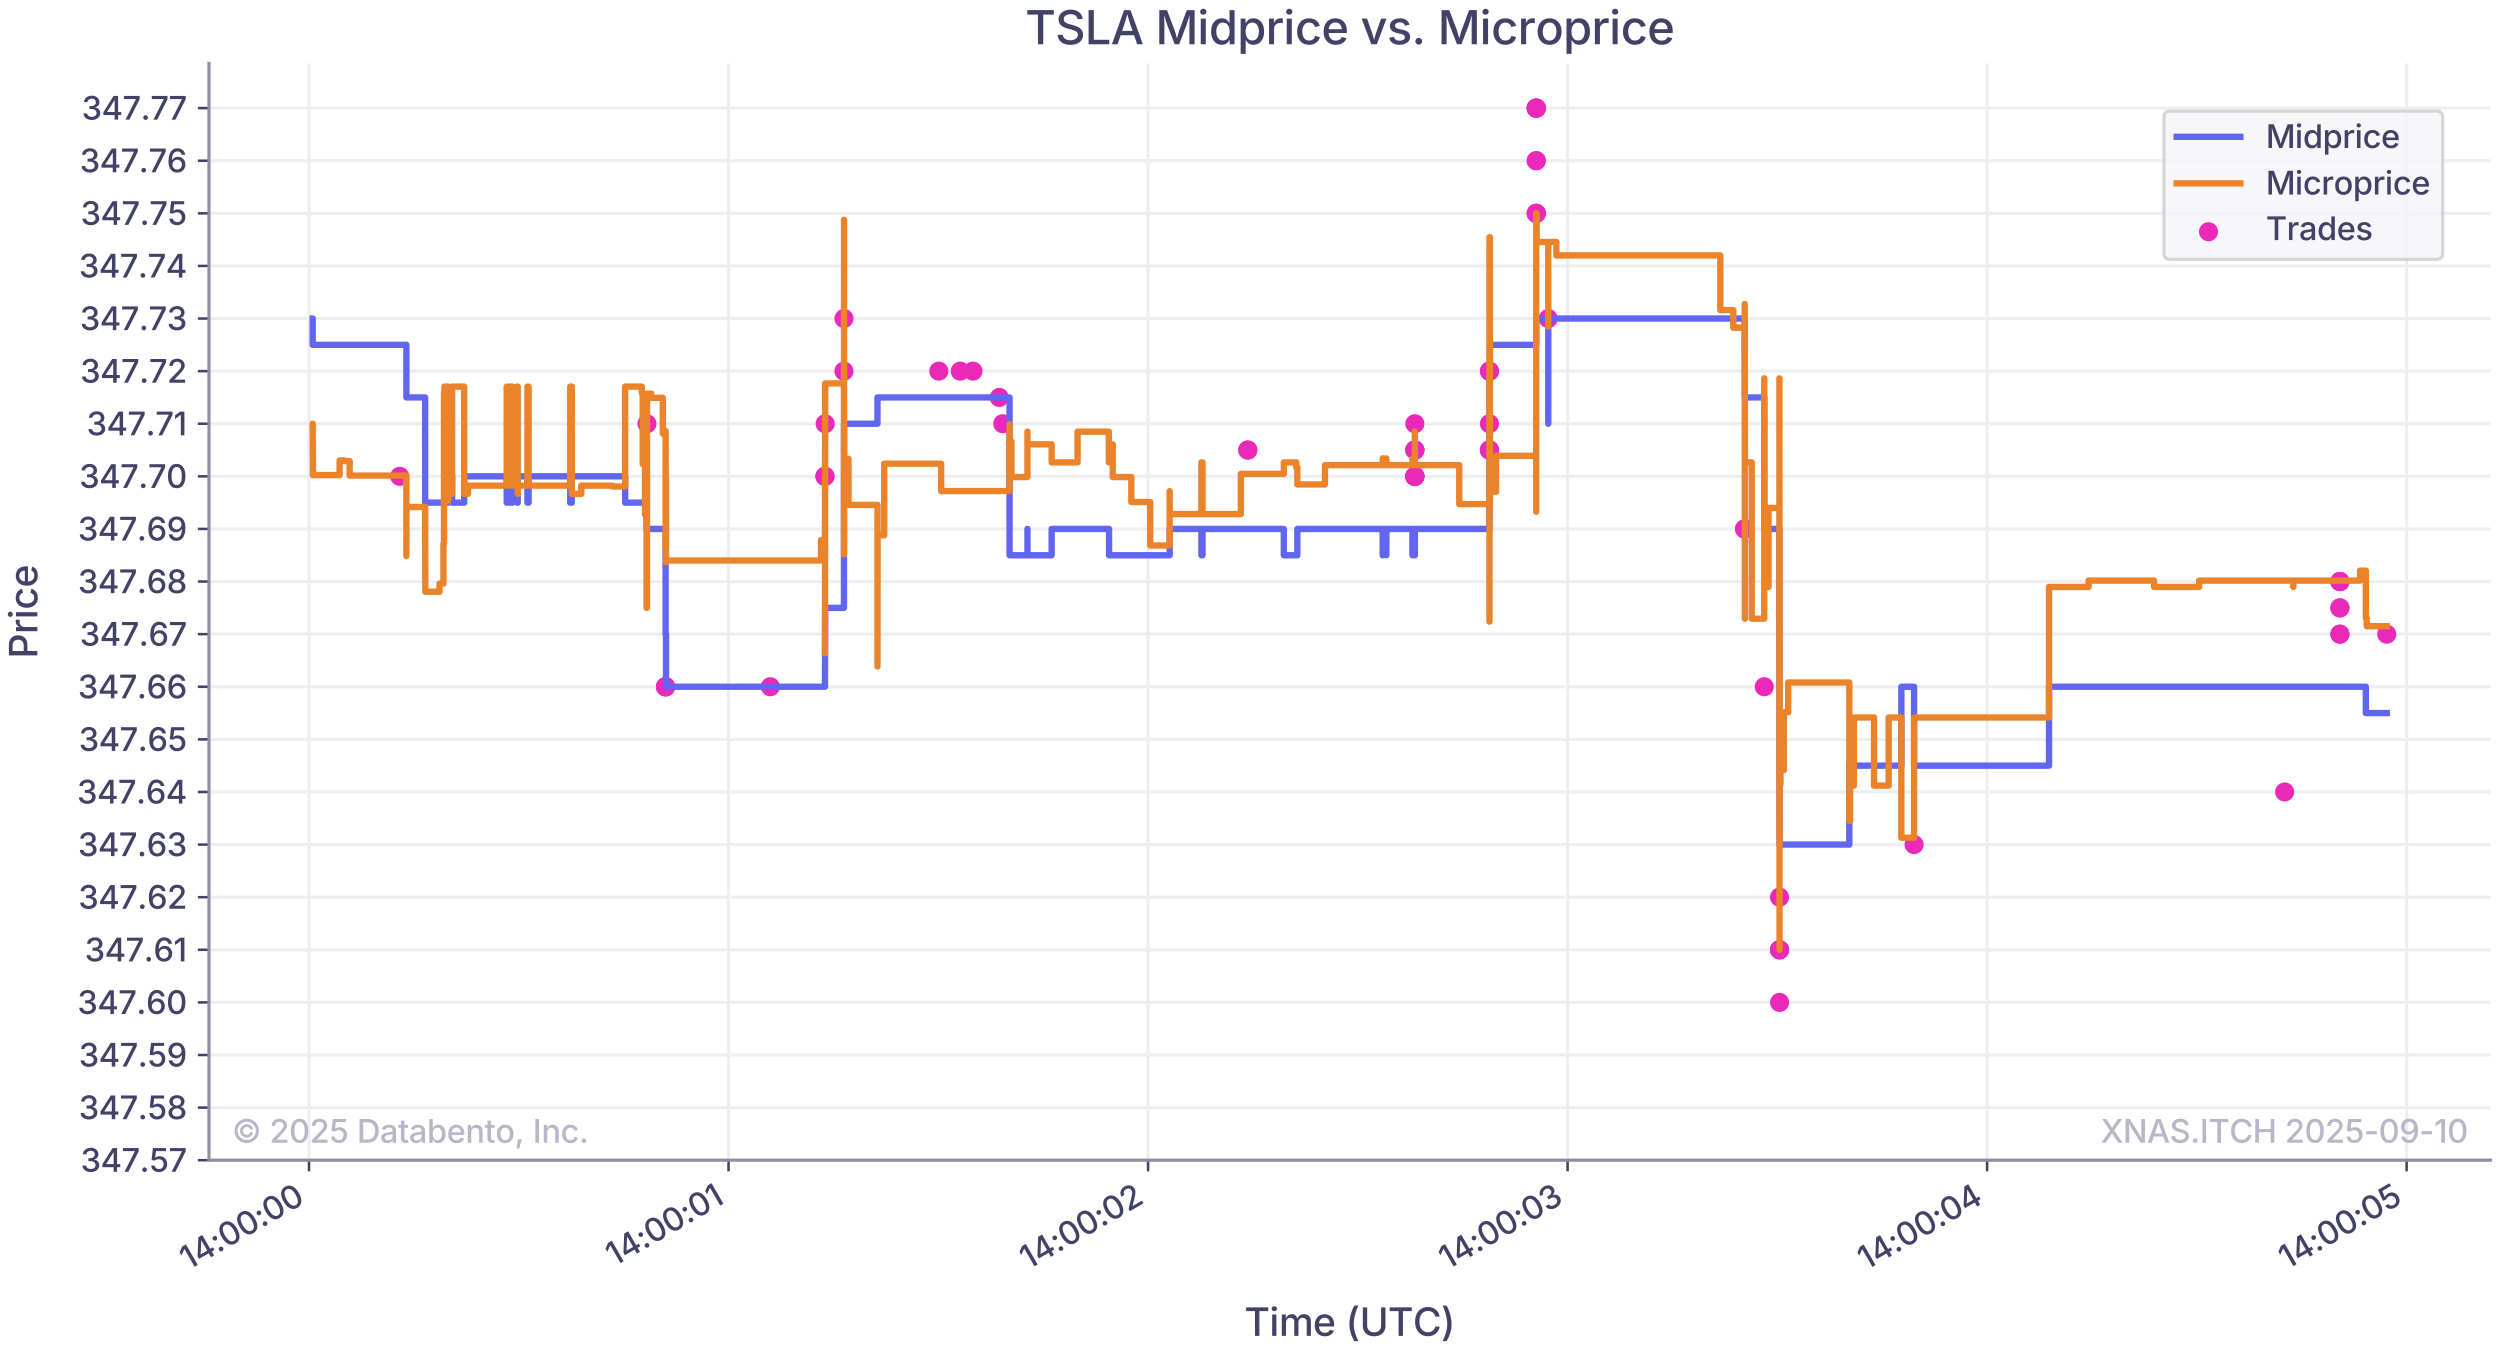 <?xml version="1.0" encoding="utf-8" standalone="no"?>
<!DOCTYPE svg PUBLIC "-//W3C//DTD SVG 1.1//EN"
  "http://www.w3.org/Graphics/SVG/1.1/DTD/svg11.dtd">
<svg xmlns:xlink="http://www.w3.org/1999/xlink" width="784.8pt" height="424.8pt" viewBox="0 0 784.8 424.8" xmlns="http://www.w3.org/2000/svg" version="1.1">
 <defs>
  <style type="text/css">*{stroke-linejoin: round; stroke-linecap: butt}</style>
 </defs>
 <g id="figure_1">
  <g id="patch_1">
   <path d="M 0 424.8
L 784.8 424.8
L 784.8 0
L 0 0
z
" style="fill: #ffffff"/>
  </g>
  <g id="axes_1">
   <g id="patch_2">
    <path d="M 65.604 364.213
L 781.8 364.213
L 781.8 19.899
L 65.604 19.899
L 65.604 364.213
z
" style="fill: none"/>
   </g>
   <g id="matplotlib.axis_1">
    <g id="xtick_1">
     <g id="line2d_1">
      <path d="M 97.012 364.213
L 97.012 19.899
" clip-path="url(#p8cb1b50726)" style="fill: none; stroke: #eeeef2; stroke-linecap: square"/>
     </g>
     <g id="line2d_2">
      <defs>
       <path id="m6b5dc5d158" d="M 0 0
L 0 3.5
" style="stroke: #424267; stroke-width: 0.8"/>
      </defs>
      <g>
       <use xlink:href="#m6b5dc5d158" x="97.012" y="364.213" style="fill: #424267; stroke: #424267; stroke-width: 0.8"/>
      </g>
     </g>
     <g id="text_1">
      <!-- 14:00:00 -->
      <g style="fill: #424267" transform="translate(59.117 398.801) rotate(-30) scale(0.1 -0.1)">
       <defs>
        <path id="Inter-Medium-31" d="M 2141 4656
L 2141 0
L 1434 0
L 1434 4009
L 1403 4009
L 297 3203
L 297 3919
L 1316 4656
L 2141 4656
z
" transform="scale(0.016)"/>
        <path id="Inter-Medium-34" d="M 356 906
L 356 1481
L 2363 4656
L 3244 4656
L 3244 1513
L 3856 1513
L 3856 906
L 3244 906
L 3244 0
L 2559 0
L 2559 906
L 356 906
z
M 2566 1513
L 2566 3809
L 2528 3809
L 1100 1550
L 1100 1513
L 2566 1513
z
" transform="scale(0.016)"/>
        <path id="Inter-Medium-3a" d="M 972 -47
Q 778 -47 643 86
Q 509 219 509 413
Q 509 606 643 740
Q 778 875 972 875
Q 1166 875 1298 740
Q 1431 606 1431 413
Q 1431 219 1298 86
Q 1166 -47 972 -47
z
M 972 2385
Q 778 2385 643 2518
Q 509 2651 509 2845
Q 509 3038 643 3172
Q 778 3307 972 3307
Q 1166 3307 1298 3172
Q 1431 3038 1431 2845
Q 1431 2651 1298 2518
Q 1166 2385 972 2385
z
" transform="scale(0.016)"/>
        <path id="Inter-Medium-30" d="M 2066 -63
Q 1253 -63 803 562
Q 353 1188 353 2325
Q 353 3456 804 4087
Q 1256 4719 2066 4719
Q 2875 4719 3326 4087
Q 3778 3456 3778 2325
Q 3778 1191 3329 564
Q 2881 -63 2066 -63
z
M 2066 547
Q 2550 547 2811 1012
Q 3072 1478 3072 2325
Q 3072 3175 2811 3644
Q 2550 4113 2066 4113
Q 1581 4113 1318 3642
Q 1056 3172 1056 2325
Q 1056 1478 1318 1012
Q 1581 547 2066 547
z
" transform="scale(0.016)"/>
       </defs>
       <use xlink:href="#Inter-Medium-31"/>
       <use xlink:href="#Inter-Medium-34" x="41.504"/>
       <use xlink:href="#Inter-Medium-3a" x="107.129"/>
       <use xlink:href="#Inter-Medium-30" x="137.451"/>
       <use xlink:href="#Inter-Medium-30" x="202.002"/>
       <use xlink:href="#Inter-Medium-3a" x="266.553"/>
       <use xlink:href="#Inter-Medium-30" x="296.875"/>
       <use xlink:href="#Inter-Medium-30" x="361.426"/>
      </g>
     </g>
    </g>
    <g id="xtick_2">
     <g id="line2d_3">
      <path d="M 228.707 364.213
L 228.707 19.899
" clip-path="url(#p8cb1b50726)" style="fill: none; stroke: #eeeef2; stroke-linecap: square"/>
     </g>
     <g id="line2d_4">
      <g>
       <use xlink:href="#m6b5dc5d158" x="228.707" y="364.213" style="fill: #424267; stroke: #424267; stroke-width: 0.8"/>
      </g>
     </g>
     <g id="text_2">
      <!-- 14:00:01 -->
      <g style="fill: #424267" transform="translate(192.807 397.649) rotate(-30) scale(0.1 -0.1)">
       <use xlink:href="#Inter-Medium-31"/>
       <use xlink:href="#Inter-Medium-34" x="41.504"/>
       <use xlink:href="#Inter-Medium-3a" x="107.129"/>
       <use xlink:href="#Inter-Medium-30" x="137.451"/>
       <use xlink:href="#Inter-Medium-30" x="202.002"/>
       <use xlink:href="#Inter-Medium-3a" x="266.553"/>
       <use xlink:href="#Inter-Medium-30" x="296.875"/>
       <use xlink:href="#Inter-Medium-31" x="361.426"/>
      </g>
     </g>
    </g>
    <g id="xtick_3">
     <g id="line2d_5">
      <path d="M 360.403 364.213
L 360.403 19.899
" clip-path="url(#p8cb1b50726)" style="fill: none; stroke: #eeeef2; stroke-linecap: square"/>
     </g>
     <g id="line2d_6">
      <g>
       <use xlink:href="#m6b5dc5d158" x="360.403" y="364.213" style="fill: #424267; stroke: #424267; stroke-width: 0.8"/>
      </g>
     </g>
     <g id="text_3">
      <!-- 14:00:02 -->
      <g style="fill: #424267" transform="translate(322.761 398.655) rotate(-30) scale(0.1 -0.1)">
       <defs>
        <path id="Inter-Medium-32" d="M 450 0
L 450 516
L 2031 2150
Q 2394 2531 2581 2797
Q 2769 3063 2769 3369
Q 2769 3719 2533 3920
Q 2297 4122 1944 4122
Q 1572 4122 1350 3898
Q 1128 3675 1128 3300
L 444 3300
Q 444 3725 641 4045
Q 838 4366 1180 4542
Q 1522 4719 1956 4719
Q 2400 4719 2736 4544
Q 3072 4369 3262 4070
Q 3453 3772 3453 3394
Q 3453 3141 3358 2895
Q 3263 2650 3023 2344
Q 2784 2038 2350 1600
L 1438 647
L 1438 609
L 3525 609
L 3525 0
L 450 0
z
" transform="scale(0.016)"/>
       </defs>
       <use xlink:href="#Inter-Medium-31"/>
       <use xlink:href="#Inter-Medium-34" x="41.504"/>
       <use xlink:href="#Inter-Medium-3a" x="107.129"/>
       <use xlink:href="#Inter-Medium-30" x="137.451"/>
       <use xlink:href="#Inter-Medium-30" x="202.002"/>
       <use xlink:href="#Inter-Medium-3a" x="266.553"/>
       <use xlink:href="#Inter-Medium-30" x="296.875"/>
       <use xlink:href="#Inter-Medium-32" x="361.426"/>
      </g>
     </g>
    </g>
    <g id="xtick_4">
     <g id="line2d_7">
      <path d="M 492.098 364.213
L 492.098 19.899
" clip-path="url(#p8cb1b50726)" style="fill: none; stroke: #eeeef2; stroke-linecap: square"/>
     </g>
     <g id="line2d_8">
      <g>
       <use xlink:href="#m6b5dc5d158" x="492.098" y="364.213" style="fill: #424267; stroke: #424267; stroke-width: 0.8"/>
      </g>
     </g>
     <g id="text_4">
      <!-- 14:00:03 -->
      <g style="fill: #424267" transform="translate(454.363 398.708) rotate(-30) scale(0.1 -0.1)">
       <defs>
        <path id="Inter-Medium-33" d="M 2009 -63
Q 1538 -63 1170 100
Q 803 263 589 550
Q 375 838 363 1219
L 1084 1219
Q 1103 909 1365 729
Q 1628 550 2003 550
Q 2409 550 2673 758
Q 2938 966 2938 1303
Q 2938 1650 2672 1870
Q 2406 2091 1928 2091
L 1531 2091
L 1531 2672
L 1928 2672
Q 2313 2672 2555 2873
Q 2797 3075 2797 3409
Q 2797 3731 2584 3926
Q 2372 4122 2016 4122
Q 1678 4122 1418 3942
Q 1159 3763 1147 3444
L 459 3444
Q 472 3822 683 4109
Q 894 4397 1245 4558
Q 1597 4719 2028 4719
Q 2475 4719 2804 4544
Q 3134 4369 3312 4080
Q 3491 3791 3491 3450
Q 3491 3056 3272 2786
Q 3053 2516 2688 2419
L 2688 2384
Q 3153 2313 3406 2014
Q 3659 1716 3659 1278
Q 3659 891 3445 587
Q 3231 284 2859 110
Q 2488 -63 2009 -63
z
" transform="scale(0.016)"/>
       </defs>
       <use xlink:href="#Inter-Medium-31"/>
       <use xlink:href="#Inter-Medium-34" x="41.504"/>
       <use xlink:href="#Inter-Medium-3a" x="107.129"/>
       <use xlink:href="#Inter-Medium-30" x="137.451"/>
       <use xlink:href="#Inter-Medium-30" x="202.002"/>
       <use xlink:href="#Inter-Medium-3a" x="266.553"/>
       <use xlink:href="#Inter-Medium-30" x="296.875"/>
       <use xlink:href="#Inter-Medium-33" x="361.426"/>
      </g>
     </g>
    </g>
    <g id="xtick_5">
     <g id="line2d_9">
      <path d="M 623.794 364.213
L 623.794 19.899
" clip-path="url(#p8cb1b50726)" style="fill: none; stroke: #eeeef2; stroke-linecap: square"/>
     </g>
     <g id="line2d_10">
      <g>
       <use xlink:href="#m6b5dc5d158" x="623.794" y="364.213" style="fill: #424267; stroke: #424267; stroke-width: 0.8"/>
      </g>
     </g>
     <g id="text_5">
      <!-- 14:00:04 -->
      <g style="fill: #424267" transform="translate(585.805 398.854) rotate(-30) scale(0.1 -0.1)">
       <use xlink:href="#Inter-Medium-31"/>
       <use xlink:href="#Inter-Medium-34" x="41.504"/>
       <use xlink:href="#Inter-Medium-3a" x="107.129"/>
       <use xlink:href="#Inter-Medium-30" x="137.451"/>
       <use xlink:href="#Inter-Medium-30" x="202.002"/>
       <use xlink:href="#Inter-Medium-3a" x="266.553"/>
       <use xlink:href="#Inter-Medium-30" x="296.875"/>
       <use xlink:href="#Inter-Medium-34" x="361.426"/>
      </g>
     </g>
    </g>
    <g id="xtick_6">
     <g id="line2d_11">
      <path d="M 755.489 364.213
L 755.489 19.899
" clip-path="url(#p8cb1b50726)" style="fill: none; stroke: #eeeef2; stroke-linecap: square"/>
     </g>
     <g id="line2d_12">
      <g>
       <use xlink:href="#m6b5dc5d158" x="755.489" y="364.213" style="fill: #424267; stroke: #424267; stroke-width: 0.8"/>
      </g>
     </g>
     <g id="text_6">
      <!-- 14:00:05 -->
      <g style="fill: #424267" transform="translate(717.962 398.588) rotate(-30) scale(0.1 -0.1)">
       <defs>
        <path id="Inter-Medium-35" d="M 1897 -63
Q 1463 -63 1122 103
Q 781 269 579 559
Q 378 850 363 1219
L 1056 1219
Q 1081 919 1322 728
Q 1563 538 1897 538
Q 2294 538 2551 806
Q 2809 1075 2809 1494
Q 2809 1775 2687 1997
Q 2566 2219 2353 2345
Q 2141 2472 1866 2472
Q 1653 2472 1440 2398
Q 1228 2325 1100 2209
L 444 2303
L 703 4656
L 3275 4656
L 3275 4047
L 1300 4047
L 1153 2747
L 1178 2747
Q 1316 2884 1542 2970
Q 1769 3056 2031 3056
Q 2456 3056 2789 2856
Q 3122 2656 3314 2306
Q 3506 1956 3506 1506
Q 3506 1053 3300 698
Q 3094 344 2730 140
Q 2366 -63 1897 -63
z
" transform="scale(0.016)"/>
       </defs>
       <use xlink:href="#Inter-Medium-31"/>
       <use xlink:href="#Inter-Medium-34" x="41.504"/>
       <use xlink:href="#Inter-Medium-3a" x="107.129"/>
       <use xlink:href="#Inter-Medium-30" x="137.451"/>
       <use xlink:href="#Inter-Medium-30" x="202.002"/>
       <use xlink:href="#Inter-Medium-3a" x="266.553"/>
       <use xlink:href="#Inter-Medium-30" x="296.875"/>
       <use xlink:href="#Inter-Medium-35" x="361.426"/>
      </g>
     </g>
    </g>
    <g id="text_7">
     <!-- Time (UTC) -->
     <g style="fill: #424267" transform="translate(390.638 419.351) scale(0.12 -0.12)">
      <defs>
       <path id="Inter-Medium-54" d="M 281 4044
L 281 4656
L 3897 4656
L 3897 4044
L 2450 4044
L 2450 0
L 1734 0
L 1734 4044
L 281 4044
z
" transform="scale(0.016)"/>
       <path id="Inter-Medium-69" d="M 463 0
L 463 3494
L 1150 3494
L 1150 0
L 463 0
z
M 806 4028
Q 628 4028 501 4147
Q 375 4266 375 4434
Q 375 4606 501 4725
Q 628 4844 806 4844
Q 984 4844 1112 4725
Q 1240 4606 1240 4434
Q 1240 4266 1112 4147
Q 984 4028 806 4028
z
" transform="scale(0.016)"/>
       <path id="Inter-Medium-6d" d="M 463 0
L 463 3494
L 1116 3494
L 1131 2841
Q 1266 3203 1534 3378
Q 1803 3553 2116 3553
Q 2456 3553 2681 3359
Q 2906 3166 3009 2819
Q 3141 3172 3442 3362
Q 3744 3553 4116 3553
Q 4425 3553 4675 3418
Q 4925 3284 5073 3018
Q 5222 2753 5222 2356
L 5222 0
L 4534 0
L 4534 2288
Q 4534 2638 4339 2794
Q 4144 2950 3878 2950
Q 3553 2950 3367 2750
Q 3181 2550 3181 2238
L 3181 0
L 2503 0
L 2503 2331
Q 2503 2613 2323 2781
Q 2144 2950 1866 2950
Q 1578 2950 1364 2751
Q 1150 2553 1150 2172
L 1150 0
L 463 0
z
" transform="scale(0.016)"/>
       <path id="Inter-Medium-65" d="M 1969 -72
Q 1453 -72 1078 150
Q 703 372 501 775
Q 300 1178 300 1722
Q 300 2259 498 2668
Q 697 3078 1059 3308
Q 1422 3538 1909 3538
Q 2306 3538 2664 3361
Q 3022 3184 3245 2798
Q 3469 2413 3469 1781
L 3469 1538
L 991 1538
Q 1009 1031 1278 764
Q 1547 497 1975 497
Q 2263 497 2470 622
Q 2678 747 2769 991
L 3416 838
Q 3291 428 2909 178
Q 2528 -72 1969 -72
z
M 994 2050
L 2788 2050
Q 2750 2463 2529 2716
Q 2309 2969 1913 2969
Q 1500 2969 1261 2698
Q 1022 2428 994 2050
z
" transform="scale(0.016)"/>
       <path id="Inter-Medium-20" transform="scale(0.016)"/>
       <path id="Inter-Medium-28" d="M 631 1897
Q 631 2406 734 2965
Q 838 3525 1020 4040
Q 1203 4556 1438 4941
L 2091 4941
Q 1853 4450 1683 3922
Q 1513 3394 1422 2875
Q 1331 2356 1331 1897
Q 1331 1278 1512 626
Q 1694 -25 2091 -872
L 1438 -872
Q 1038 -200 834 503
Q 631 1206 631 1897
z
" transform="scale(0.016)"/>
       <path id="Inter-Medium-55" d="M 2372 -72
Q 1809 -72 1392 142
Q 975 356 745 734
Q 516 1113 516 1600
L 516 4656
L 1228 4656
L 1228 1659
Q 1228 1188 1536 881
Q 1844 575 2372 575
Q 2897 575 3201 881
Q 3506 1188 3506 1659
L 3506 4656
L 4222 4656
L 4222 1600
Q 4222 1113 3990 734
Q 3759 356 3343 142
Q 2928 -72 2372 -72
z
" transform="scale(0.016)"/>
       <path id="Inter-Medium-43" d="M 2450 -63
Q 1844 -63 1370 225
Q 897 513 625 1047
Q 353 1581 353 2325
Q 353 3072 626 3608
Q 900 4144 1373 4431
Q 1847 4719 2450 4719
Q 2941 4719 3347 4533
Q 3753 4347 4022 3995
Q 4291 3644 4369 3150
L 3653 3150
Q 3566 3594 3230 3831
Q 2894 4069 2456 4069
Q 2056 4069 1740 3867
Q 1425 3666 1242 3277
Q 1059 2888 1059 2325
Q 1059 1759 1242 1371
Q 1425 984 1740 786
Q 2056 588 2456 588
Q 2894 588 3230 827
Q 3566 1066 3653 1509
L 4372 1509
Q 4300 1047 4039 694
Q 3778 341 3370 139
Q 2963 -63 2450 -63
z
" transform="scale(0.016)"/>
       <path id="Inter-Medium-29" d="M 269 -872
Q 541 -294 708 182
Q 875 659 953 1076
Q 1031 1494 1031 1897
Q 1031 2356 939 2875
Q 847 3394 676 3922
Q 506 4450 269 4941
L 925 4941
Q 1159 4559 1340 4042
Q 1522 3525 1626 2965
Q 1731 2406 1731 1897
Q 1731 1197 1523 494
Q 1316 -209 925 -872
L 269 -872
z
" transform="scale(0.016)"/>
      </defs>
      <use xlink:href="#Inter-Medium-54"/>
      <use xlink:href="#Inter-Medium-69" x="65.283"/>
      <use xlink:href="#Inter-Medium-6d" x="90.479"/>
      <use xlink:href="#Inter-Medium-65" x="179.297"/>
      <use xlink:href="#Inter-Medium-20" x="238.037"/>
      <use xlink:href="#Inter-Medium-28" x="264.697"/>
      <use xlink:href="#Inter-Medium-55" x="301.562"/>
      <use xlink:href="#Inter-Medium-54" x="375.586"/>
      <use xlink:href="#Inter-Medium-43" x="440.869"/>
      <use xlink:href="#Inter-Medium-29" x="514.209"/>
     </g>
    </g>
   </g>
   <g id="matplotlib.axis_2">
    <g id="ytick_1">
     <g id="line2d_13">
      <path d="M 65.604 364.213
L 781.8 364.213
" clip-path="url(#p8cb1b50726)" style="fill: none; stroke: #eeeef2; stroke-linecap: square"/>
     </g>
     <g id="line2d_14">
      <defs>
       <path id="m7e1d08a04a" d="M 0 0
L -3.5 0
" style="stroke: #424267; stroke-width: 0.8"/>
      </defs>
      <g>
       <use xlink:href="#m7e1d08a04a" x="65.604" y="364.213" style="fill: #424267; stroke: #424267; stroke-width: 0.8"/>
      </g>
     </g>
     <g id="text_8">
      <!-- 347.57 -->
      <g style="fill: #424267" transform="translate(25.297 367.849) scale(0.1 -0.1)">
       <defs>
        <path id="Inter-Medium-37" d="M 600 0
L 2625 4009
L 2625 4047
L 281 4047
L 281 4656
L 3372 4656
L 3372 4022
L 1347 0
L 600 0
z
" transform="scale(0.016)"/>
        <path id="Inter-Medium-2e" d="M 972 -47
Q 778 -47 643 86
Q 509 219 509 413
Q 509 606 643 740
Q 778 875 972 875
Q 1166 875 1298 740
Q 1431 606 1431 413
Q 1431 219 1298 86
Q 1166 -47 972 -47
z
" transform="scale(0.016)"/>
       </defs>
       <use xlink:href="#Inter-Medium-33"/>
       <use xlink:href="#Inter-Medium-34" x="62.695"/>
       <use xlink:href="#Inter-Medium-37" x="128.32"/>
       <use xlink:href="#Inter-Medium-2e" x="185.449"/>
       <use xlink:href="#Inter-Medium-35" x="215.771"/>
       <use xlink:href="#Inter-Medium-37" x="276.074"/>
      </g>
     </g>
    </g>
    <g id="ytick_2">
     <g id="line2d_15">
      <path d="M 65.604 347.699
L 781.8 347.699
" clip-path="url(#p8cb1b50726)" style="fill: none; stroke: #eeeef2; stroke-linecap: square"/>
     </g>
     <g id="line2d_16">
      <g>
       <use xlink:href="#m7e1d08a04a" x="65.604" y="347.699" style="fill: #424267; stroke: #424267; stroke-width: 0.8"/>
      </g>
     </g>
     <g id="text_9">
      <!-- 347.58 -->
      <g style="fill: #424267" transform="translate(24.716 351.335) scale(0.1 -0.1)">
       <defs>
        <path id="Inter-Medium-38" d="M 2013 -63
Q 1522 -63 1148 106
Q 775 275 564 569
Q 353 863 353 1241
Q 353 1534 475 1784
Q 597 2034 811 2201
Q 1025 2369 1294 2416
L 1294 2441
Q 941 2525 731 2814
Q 522 3103 522 3478
Q 522 3834 714 4114
Q 906 4394 1243 4556
Q 1581 4719 2013 4719
Q 2441 4719 2777 4556
Q 3113 4394 3308 4114
Q 3503 3834 3503 3478
Q 3503 3103 3290 2814
Q 3078 2525 2738 2441
L 2738 2416
Q 2997 2369 3211 2201
Q 3425 2034 3551 1784
Q 3678 1534 3678 1241
Q 3678 863 3464 569
Q 3250 275 2875 106
Q 2500 -63 2013 -63
z
M 2013 516
Q 2441 516 2695 728
Q 2950 941 2950 1288
Q 2950 1647 2683 1880
Q 2416 2113 2013 2113
Q 1603 2113 1337 1881
Q 1072 1650 1072 1288
Q 1072 941 1325 728
Q 1578 516 2013 516
z
M 2013 2678
Q 2356 2678 2582 2881
Q 2809 3084 2809 3413
Q 2809 3741 2587 3937
Q 2366 4134 2013 4134
Q 1653 4134 1434 3937
Q 1216 3741 1216 3413
Q 1216 3084 1437 2881
Q 1659 2678 2013 2678
z
" transform="scale(0.016)"/>
       </defs>
       <use xlink:href="#Inter-Medium-33"/>
       <use xlink:href="#Inter-Medium-34" x="62.695"/>
       <use xlink:href="#Inter-Medium-37" x="128.32"/>
       <use xlink:href="#Inter-Medium-2e" x="185.449"/>
       <use xlink:href="#Inter-Medium-35" x="215.771"/>
       <use xlink:href="#Inter-Medium-38" x="276.074"/>
      </g>
     </g>
    </g>
    <g id="ytick_3">
     <g id="line2d_17">
      <path d="M 65.604 331.185
L 781.8 331.185
" clip-path="url(#p8cb1b50726)" style="fill: none; stroke: #eeeef2; stroke-linecap: square"/>
     </g>
     <g id="line2d_18">
      <g>
       <use xlink:href="#m7e1d08a04a" x="65.604" y="331.185" style="fill: #424267; stroke: #424267; stroke-width: 0.8"/>
      </g>
     </g>
     <g id="text_10">
      <!-- 347.59 -->
      <g style="fill: #424267" transform="translate(24.712 334.821) scale(0.1 -0.1)">
       <defs>
        <path id="Inter-Medium-39" d="M 1919 -66
Q 1503 -66 1178 100
Q 853 266 648 556
Q 444 847 394 1222
L 1100 1222
Q 1166 931 1373 745
Q 1581 559 1919 559
Q 2428 559 2712 1003
Q 2997 1447 2997 2241
L 2963 2241
Q 2784 1950 2481 1779
Q 2178 1609 1809 1609
Q 1403 1609 1072 1806
Q 741 2003 547 2348
Q 353 2694 353 3138
Q 353 3584 556 3945
Q 759 4306 1126 4517
Q 1494 4728 1984 4722
Q 2294 4716 2594 4606
Q 2894 4497 3141 4242
Q 3388 3988 3534 3559
Q 3681 3131 3681 2488
Q 3681 1678 3465 1108
Q 3250 538 2854 236
Q 2459 -66 1919 -66
z
M 1963 2188
Q 2228 2188 2442 2323
Q 2656 2459 2782 2679
Q 2909 2900 2909 3159
Q 2909 3413 2787 3631
Q 2666 3850 2456 3984
Q 2247 4119 1978 4119
Q 1716 4119 1505 3989
Q 1294 3859 1172 3639
Q 1050 3419 1050 3150
Q 1050 2878 1167 2661
Q 1284 2444 1492 2316
Q 1700 2188 1963 2188
z
" transform="scale(0.016)"/>
       </defs>
       <use xlink:href="#Inter-Medium-33"/>
       <use xlink:href="#Inter-Medium-34" x="62.695"/>
       <use xlink:href="#Inter-Medium-37" x="128.32"/>
       <use xlink:href="#Inter-Medium-2e" x="185.449"/>
       <use xlink:href="#Inter-Medium-35" x="215.771"/>
       <use xlink:href="#Inter-Medium-39" x="276.074"/>
      </g>
     </g>
    </g>
    <g id="ytick_4">
     <g id="line2d_19">
      <path d="M 65.604 314.671
L 781.8 314.671
" clip-path="url(#p8cb1b50726)" style="fill: none; stroke: #eeeef2; stroke-linecap: square"/>
     </g>
     <g id="line2d_20">
      <g>
       <use xlink:href="#m7e1d08a04a" x="65.604" y="314.671" style="fill: #424267; stroke: #424267; stroke-width: 0.8"/>
      </g>
     </g>
     <g id="text_11">
      <!-- 347.60 -->
      <g style="fill: #424267" transform="translate(24.287 318.307) scale(0.1 -0.1)">
       <defs>
        <path id="Inter-Medium-36" d="M 2059 -63
Q 1747 -63 1442 48
Q 1138 159 892 414
Q 647 669 500 1100
Q 353 1531 353 2172
Q 353 2978 567 3548
Q 781 4119 1178 4419
Q 1575 4719 2119 4719
Q 2531 4719 2854 4555
Q 3178 4391 3381 4103
Q 3584 3816 3638 3444
L 2938 3444
Q 2869 3728 2661 3911
Q 2453 4094 2119 4094
Q 1606 4094 1323 3651
Q 1041 3209 1041 2419
L 1075 2419
Q 1253 2716 1556 2883
Q 1859 3050 2228 3050
Q 2631 3050 2961 2853
Q 3291 2656 3486 2311
Q 3681 1966 3681 1522
Q 3681 1075 3478 715
Q 3275 356 2911 146
Q 2547 -63 2059 -63
z
M 2056 538
Q 2319 538 2530 667
Q 2741 797 2864 1019
Q 2988 1241 2988 1513
Q 2988 1781 2869 1998
Q 2750 2216 2542 2344
Q 2334 2472 2069 2472
Q 1803 2472 1590 2337
Q 1378 2203 1253 1984
Q 1128 1766 1128 1506
Q 1128 1247 1248 1026
Q 1369 806 1578 672
Q 1788 538 2056 538
z
" transform="scale(0.016)"/>
       </defs>
       <use xlink:href="#Inter-Medium-33"/>
       <use xlink:href="#Inter-Medium-34" x="62.695"/>
       <use xlink:href="#Inter-Medium-37" x="128.32"/>
       <use xlink:href="#Inter-Medium-2e" x="185.449"/>
       <use xlink:href="#Inter-Medium-36" x="215.771"/>
       <use xlink:href="#Inter-Medium-30" x="278.76"/>
      </g>
     </g>
    </g>
    <g id="ytick_5">
     <g id="line2d_21">
      <path d="M 65.604 298.157
L 781.8 298.157
" clip-path="url(#p8cb1b50726)" style="fill: none; stroke: #eeeef2; stroke-linecap: square"/>
     </g>
     <g id="line2d_22">
      <g>
       <use xlink:href="#m7e1d08a04a" x="65.604" y="298.157" style="fill: #424267; stroke: #424267; stroke-width: 0.8"/>
      </g>
     </g>
     <g id="text_12">
      <!-- 347.61 -->
      <g style="fill: #424267" transform="translate(26.591 301.794) scale(0.1 -0.1)">
       <use xlink:href="#Inter-Medium-33"/>
       <use xlink:href="#Inter-Medium-34" x="62.695"/>
       <use xlink:href="#Inter-Medium-37" x="128.32"/>
       <use xlink:href="#Inter-Medium-2e" x="185.449"/>
       <use xlink:href="#Inter-Medium-36" x="215.771"/>
       <use xlink:href="#Inter-Medium-31" x="278.76"/>
      </g>
     </g>
    </g>
    <g id="ytick_6">
     <g id="line2d_23">
      <path d="M 65.604 281.644
L 781.8 281.644
" clip-path="url(#p8cb1b50726)" style="fill: none; stroke: #eeeef2; stroke-linecap: square"/>
     </g>
     <g id="line2d_24">
      <g>
       <use xlink:href="#m7e1d08a04a" x="65.604" y="281.644" style="fill: #424267; stroke: #424267; stroke-width: 0.8"/>
      </g>
     </g>
     <g id="text_13">
      <!-- 347.62 -->
      <g style="fill: #424267" transform="translate(24.579 285.28) scale(0.1 -0.1)">
       <use xlink:href="#Inter-Medium-33"/>
       <use xlink:href="#Inter-Medium-34" x="62.695"/>
       <use xlink:href="#Inter-Medium-37" x="128.32"/>
       <use xlink:href="#Inter-Medium-2e" x="185.449"/>
       <use xlink:href="#Inter-Medium-36" x="215.771"/>
       <use xlink:href="#Inter-Medium-32" x="278.76"/>
      </g>
     </g>
    </g>
    <g id="ytick_7">
     <g id="line2d_25">
      <path d="M 65.604 265.13
L 781.8 265.13
" clip-path="url(#p8cb1b50726)" style="fill: none; stroke: #eeeef2; stroke-linecap: square"/>
     </g>
     <g id="line2d_26">
      <g>
       <use xlink:href="#m7e1d08a04a" x="65.604" y="265.13" style="fill: #424267; stroke: #424267; stroke-width: 0.8"/>
      </g>
     </g>
     <g id="text_14">
      <!-- 347.63 -->
      <g style="fill: #424267" transform="translate(24.471 268.766) scale(0.1 -0.1)">
       <use xlink:href="#Inter-Medium-33"/>
       <use xlink:href="#Inter-Medium-34" x="62.695"/>
       <use xlink:href="#Inter-Medium-37" x="128.32"/>
       <use xlink:href="#Inter-Medium-2e" x="185.449"/>
       <use xlink:href="#Inter-Medium-36" x="215.771"/>
       <use xlink:href="#Inter-Medium-33" x="278.76"/>
      </g>
     </g>
    </g>
    <g id="ytick_8">
     <g id="line2d_27">
      <path d="M 65.604 248.616
L 781.8 248.616
" clip-path="url(#p8cb1b50726)" style="fill: none; stroke: #eeeef2; stroke-linecap: square"/>
     </g>
     <g id="line2d_28">
      <g>
       <use xlink:href="#m7e1d08a04a" x="65.604" y="248.616" style="fill: #424267; stroke: #424267; stroke-width: 0.8"/>
      </g>
     </g>
     <g id="text_15">
      <!-- 347.64 -->
      <g style="fill: #424267" transform="translate(24.179 252.252) scale(0.1 -0.1)">
       <use xlink:href="#Inter-Medium-33"/>
       <use xlink:href="#Inter-Medium-34" x="62.695"/>
       <use xlink:href="#Inter-Medium-37" x="128.32"/>
       <use xlink:href="#Inter-Medium-2e" x="185.449"/>
       <use xlink:href="#Inter-Medium-36" x="215.771"/>
       <use xlink:href="#Inter-Medium-34" x="278.76"/>
      </g>
     </g>
    </g>
    <g id="ytick_9">
     <g id="line2d_29">
      <path d="M 65.604 232.102
L 781.8 232.102
" clip-path="url(#p8cb1b50726)" style="fill: none; stroke: #eeeef2; stroke-linecap: square"/>
     </g>
     <g id="line2d_30">
      <g>
       <use xlink:href="#m7e1d08a04a" x="65.604" y="232.102" style="fill: #424267; stroke: #424267; stroke-width: 0.8"/>
      </g>
     </g>
     <g id="text_16">
      <!-- 347.65 -->
      <g style="fill: #424267" transform="translate(24.712 235.738) scale(0.1 -0.1)">
       <use xlink:href="#Inter-Medium-33"/>
       <use xlink:href="#Inter-Medium-34" x="62.695"/>
       <use xlink:href="#Inter-Medium-37" x="128.32"/>
       <use xlink:href="#Inter-Medium-2e" x="185.449"/>
       <use xlink:href="#Inter-Medium-36" x="215.771"/>
       <use xlink:href="#Inter-Medium-35" x="278.76"/>
      </g>
     </g>
    </g>
    <g id="ytick_10">
     <g id="line2d_31">
      <path d="M 65.604 215.588
L 781.8 215.588
" clip-path="url(#p8cb1b50726)" style="fill: none; stroke: #eeeef2; stroke-linecap: square"/>
     </g>
     <g id="line2d_32">
      <g>
       <use xlink:href="#m7e1d08a04a" x="65.604" y="215.588" style="fill: #424267; stroke: #424267; stroke-width: 0.8"/>
      </g>
     </g>
     <g id="text_17">
      <!-- 347.66 -->
      <g style="fill: #424267" transform="translate(24.443 219.224) scale(0.1 -0.1)">
       <use xlink:href="#Inter-Medium-33"/>
       <use xlink:href="#Inter-Medium-34" x="62.695"/>
       <use xlink:href="#Inter-Medium-37" x="128.32"/>
       <use xlink:href="#Inter-Medium-2e" x="185.449"/>
       <use xlink:href="#Inter-Medium-36" x="215.771"/>
       <use xlink:href="#Inter-Medium-36" x="278.76"/>
      </g>
     </g>
    </g>
    <g id="ytick_11">
     <g id="line2d_33">
      <path d="M 65.604 199.074
L 781.8 199.074
" clip-path="url(#p8cb1b50726)" style="fill: none; stroke: #eeeef2; stroke-linecap: square"/>
     </g>
     <g id="line2d_34">
      <g>
       <use xlink:href="#m7e1d08a04a" x="65.604" y="199.074" style="fill: #424267; stroke: #424267; stroke-width: 0.8"/>
      </g>
     </g>
     <g id="text_18">
      <!-- 347.67 -->
      <g style="fill: #424267" transform="translate(25.029 202.71) scale(0.1 -0.1)">
       <use xlink:href="#Inter-Medium-33"/>
       <use xlink:href="#Inter-Medium-34" x="62.695"/>
       <use xlink:href="#Inter-Medium-37" x="128.32"/>
       <use xlink:href="#Inter-Medium-2e" x="185.449"/>
       <use xlink:href="#Inter-Medium-36" x="215.771"/>
       <use xlink:href="#Inter-Medium-37" x="278.76"/>
      </g>
     </g>
    </g>
    <g id="ytick_12">
     <g id="line2d_35">
      <path d="M 65.604 182.561
L 781.8 182.561
" clip-path="url(#p8cb1b50726)" style="fill: none; stroke: #eeeef2; stroke-linecap: square"/>
     </g>
     <g id="line2d_36">
      <g>
       <use xlink:href="#m7e1d08a04a" x="65.604" y="182.561" style="fill: #424267; stroke: #424267; stroke-width: 0.8"/>
      </g>
     </g>
     <g id="text_19">
      <!-- 347.68 -->
      <g style="fill: #424267" transform="translate(24.448 186.197) scale(0.1 -0.1)">
       <use xlink:href="#Inter-Medium-33"/>
       <use xlink:href="#Inter-Medium-34" x="62.695"/>
       <use xlink:href="#Inter-Medium-37" x="128.32"/>
       <use xlink:href="#Inter-Medium-2e" x="185.449"/>
       <use xlink:href="#Inter-Medium-36" x="215.771"/>
       <use xlink:href="#Inter-Medium-38" x="278.76"/>
      </g>
     </g>
    </g>
    <g id="ytick_13">
     <g id="line2d_37">
      <path d="M 65.604 166.047
L 781.8 166.047
" clip-path="url(#p8cb1b50726)" style="fill: none; stroke: #eeeef2; stroke-linecap: square"/>
     </g>
     <g id="line2d_38">
      <g>
       <use xlink:href="#m7e1d08a04a" x="65.604" y="166.047" style="fill: #424267; stroke: #424267; stroke-width: 0.8"/>
      </g>
     </g>
     <g id="text_20">
      <!-- 347.69 -->
      <g style="fill: #424267" transform="translate(24.443 169.683) scale(0.1 -0.1)">
       <use xlink:href="#Inter-Medium-33"/>
       <use xlink:href="#Inter-Medium-34" x="62.695"/>
       <use xlink:href="#Inter-Medium-37" x="128.32"/>
       <use xlink:href="#Inter-Medium-2e" x="185.449"/>
       <use xlink:href="#Inter-Medium-36" x="215.771"/>
       <use xlink:href="#Inter-Medium-39" x="278.76"/>
      </g>
     </g>
    </g>
    <g id="ytick_14">
     <g id="line2d_39">
      <path d="M 65.604 149.533
L 781.8 149.533
" clip-path="url(#p8cb1b50726)" style="fill: none; stroke: #eeeef2; stroke-linecap: square"/>
     </g>
     <g id="line2d_40">
      <g>
       <use xlink:href="#m7e1d08a04a" x="65.604" y="149.533" style="fill: #424267; stroke: #424267; stroke-width: 0.8"/>
      </g>
     </g>
     <g id="text_21">
      <!-- 347.70 -->
      <g style="fill: #424267" transform="translate(24.872 153.169) scale(0.1 -0.1)">
       <use xlink:href="#Inter-Medium-33"/>
       <use xlink:href="#Inter-Medium-34" x="62.695"/>
       <use xlink:href="#Inter-Medium-37" x="128.32"/>
       <use xlink:href="#Inter-Medium-2e" x="185.449"/>
       <use xlink:href="#Inter-Medium-37" x="215.771"/>
       <use xlink:href="#Inter-Medium-30" x="272.9"/>
      </g>
     </g>
    </g>
    <g id="ytick_15">
     <g id="line2d_41">
      <path d="M 65.604 133.019
L 781.8 133.019
" clip-path="url(#p8cb1b50726)" style="fill: none; stroke: #eeeef2; stroke-linecap: square"/>
     </g>
     <g id="line2d_42">
      <g>
       <use xlink:href="#m7e1d08a04a" x="65.604" y="133.019" style="fill: #424267; stroke: #424267; stroke-width: 0.8"/>
      </g>
     </g>
     <g id="text_22">
      <!-- 347.71 -->
      <g style="fill: #424267" transform="translate(27.176 136.655) scale(0.1 -0.1)">
       <use xlink:href="#Inter-Medium-33"/>
       <use xlink:href="#Inter-Medium-34" x="62.695"/>
       <use xlink:href="#Inter-Medium-37" x="128.32"/>
       <use xlink:href="#Inter-Medium-2e" x="185.449"/>
       <use xlink:href="#Inter-Medium-37" x="215.771"/>
       <use xlink:href="#Inter-Medium-31" x="272.9"/>
      </g>
     </g>
    </g>
    <g id="ytick_16">
     <g id="line2d_43">
      <path d="M 65.604 116.505
L 781.8 116.505
" clip-path="url(#p8cb1b50726)" style="fill: none; stroke: #eeeef2; stroke-linecap: square"/>
     </g>
     <g id="line2d_44">
      <g>
       <use xlink:href="#m7e1d08a04a" x="65.604" y="116.505" style="fill: #424267; stroke: #424267; stroke-width: 0.8"/>
      </g>
     </g>
     <g id="text_23">
      <!-- 347.72 -->
      <g style="fill: #424267" transform="translate(25.165 120.141) scale(0.1 -0.1)">
       <use xlink:href="#Inter-Medium-33"/>
       <use xlink:href="#Inter-Medium-34" x="62.695"/>
       <use xlink:href="#Inter-Medium-37" x="128.32"/>
       <use xlink:href="#Inter-Medium-2e" x="185.449"/>
       <use xlink:href="#Inter-Medium-37" x="215.771"/>
       <use xlink:href="#Inter-Medium-32" x="272.9"/>
      </g>
     </g>
    </g>
    <g id="ytick_17">
     <g id="line2d_45">
      <path d="M 65.604 99.991
L 781.8 99.991
" clip-path="url(#p8cb1b50726)" style="fill: none; stroke: #eeeef2; stroke-linecap: square"/>
     </g>
     <g id="line2d_46">
      <g>
       <use xlink:href="#m7e1d08a04a" x="65.604" y="99.991" style="fill: #424267; stroke: #424267; stroke-width: 0.8"/>
      </g>
     </g>
     <g id="text_24">
      <!-- 347.73 -->
      <g style="fill: #424267" transform="translate(25.057 103.627) scale(0.1 -0.1)">
       <use xlink:href="#Inter-Medium-33"/>
       <use xlink:href="#Inter-Medium-34" x="62.695"/>
       <use xlink:href="#Inter-Medium-37" x="128.32"/>
       <use xlink:href="#Inter-Medium-2e" x="185.449"/>
       <use xlink:href="#Inter-Medium-37" x="215.771"/>
       <use xlink:href="#Inter-Medium-33" x="272.9"/>
      </g>
     </g>
    </g>
    <g id="ytick_18">
     <g id="line2d_47">
      <path d="M 65.604 83.478
L 781.8 83.478
" clip-path="url(#p8cb1b50726)" style="fill: none; stroke: #eeeef2; stroke-linecap: square"/>
     </g>
     <g id="line2d_48">
      <g>
       <use xlink:href="#m7e1d08a04a" x="65.604" y="83.478" style="fill: #424267; stroke: #424267; stroke-width: 0.8"/>
      </g>
     </g>
     <g id="text_25">
      <!-- 347.74 -->
      <g style="fill: #424267" transform="translate(24.765 87.114) scale(0.1 -0.1)">
       <use xlink:href="#Inter-Medium-33"/>
       <use xlink:href="#Inter-Medium-34" x="62.695"/>
       <use xlink:href="#Inter-Medium-37" x="128.32"/>
       <use xlink:href="#Inter-Medium-2e" x="185.449"/>
       <use xlink:href="#Inter-Medium-37" x="215.771"/>
       <use xlink:href="#Inter-Medium-34" x="272.9"/>
      </g>
     </g>
    </g>
    <g id="ytick_19">
     <g id="line2d_49">
      <path d="M 65.604 66.964
L 781.8 66.964
" clip-path="url(#p8cb1b50726)" style="fill: none; stroke: #eeeef2; stroke-linecap: square"/>
     </g>
     <g id="line2d_50">
      <g>
       <use xlink:href="#m7e1d08a04a" x="65.604" y="66.964" style="fill: #424267; stroke: #424267; stroke-width: 0.8"/>
      </g>
     </g>
     <g id="text_26">
      <!-- 347.75 -->
      <g style="fill: #424267" transform="translate(25.297 70.6) scale(0.1 -0.1)">
       <use xlink:href="#Inter-Medium-33"/>
       <use xlink:href="#Inter-Medium-34" x="62.695"/>
       <use xlink:href="#Inter-Medium-37" x="128.32"/>
       <use xlink:href="#Inter-Medium-2e" x="185.449"/>
       <use xlink:href="#Inter-Medium-37" x="215.771"/>
       <use xlink:href="#Inter-Medium-35" x="272.9"/>
      </g>
     </g>
    </g>
    <g id="ytick_20">
     <g id="line2d_51">
      <path d="M 65.604 50.45
L 781.8 50.45
" clip-path="url(#p8cb1b50726)" style="fill: none; stroke: #eeeef2; stroke-linecap: square"/>
     </g>
     <g id="line2d_52">
      <g>
       <use xlink:href="#m7e1d08a04a" x="65.604" y="50.45" style="fill: #424267; stroke: #424267; stroke-width: 0.8"/>
      </g>
     </g>
     <g id="text_27">
      <!-- 347.76 -->
      <g style="fill: #424267" transform="translate(25.029 54.086) scale(0.1 -0.1)">
       <use xlink:href="#Inter-Medium-33"/>
       <use xlink:href="#Inter-Medium-34" x="62.695"/>
       <use xlink:href="#Inter-Medium-37" x="128.32"/>
       <use xlink:href="#Inter-Medium-2e" x="185.449"/>
       <use xlink:href="#Inter-Medium-37" x="215.771"/>
       <use xlink:href="#Inter-Medium-36" x="272.9"/>
      </g>
     </g>
    </g>
    <g id="ytick_21">
     <g id="line2d_53">
      <path d="M 65.604 33.936
L 781.8 33.936
" clip-path="url(#p8cb1b50726)" style="fill: none; stroke: #eeeef2; stroke-linecap: square"/>
     </g>
     <g id="line2d_54">
      <g>
       <use xlink:href="#m7e1d08a04a" x="65.604" y="33.936" style="fill: #424267; stroke: #424267; stroke-width: 0.8"/>
      </g>
     </g>
     <g id="text_28">
      <!-- 347.77 -->
      <g style="fill: #424267" transform="translate(25.614 37.572) scale(0.1 -0.1)">
       <use xlink:href="#Inter-Medium-33"/>
       <use xlink:href="#Inter-Medium-34" x="62.695"/>
       <use xlink:href="#Inter-Medium-37" x="128.32"/>
       <use xlink:href="#Inter-Medium-2e" x="185.449"/>
       <use xlink:href="#Inter-Medium-37" x="215.771"/>
       <use xlink:href="#Inter-Medium-37" x="272.9"/>
      </g>
     </g>
    </g>
    <g id="text_29">
     <!-- Price -->
     <g style="fill: #424267" transform="translate(11.73 206.725) rotate(-90) scale(0.12 -0.12)">
      <defs>
       <path id="Inter-Medium-50" d="M 516 0
L 516 4656
L 2184 4656
Q 2722 4656 3081 4457
Q 3441 4259 3619 3917
Q 3797 3575 3797 3144
Q 3797 2713 3617 2370
Q 3438 2028 3078 1829
Q 2719 1631 2178 1631
L 1228 1631
L 1228 0
L 516 0
z
M 1228 2234
L 2109 2234
Q 2622 2234 2848 2492
Q 3075 2750 3075 3144
Q 3075 3538 2848 3792
Q 2622 4047 2103 4047
L 1228 4047
L 1228 2234
z
" transform="scale(0.016)"/>
       <path id="Inter-Medium-72" d="M 463 0
L 463 3494
L 1128 3494
L 1128 2931
L 1166 2931
Q 1259 3216 1501 3380
Q 1744 3544 2050 3544
Q 2116 3544 2202 3537
Q 2288 3531 2341 3525
L 2341 2869
Q 2303 2878 2197 2892
Q 2091 2906 1981 2906
Q 1622 2906 1386 2686
Q 1150 2466 1150 2122
L 1150 0
L 463 0
z
" transform="scale(0.016)"/>
       <path id="Inter-Medium-63" d="M 1931 -72
Q 1438 -72 1072 153
Q 706 378 503 783
Q 300 1188 300 1728
Q 300 2272 503 2680
Q 706 3088 1072 3313
Q 1438 3538 1931 3538
Q 2475 3538 2870 3264
Q 3266 2991 3394 2506
L 2741 2350
Q 2669 2622 2461 2789
Q 2253 2956 1934 2956
Q 1619 2956 1411 2790
Q 1203 2625 1101 2345
Q 1000 2066 1000 1728
Q 1000 1394 1101 1117
Q 1203 841 1411 675
Q 1619 509 1934 509
Q 2259 509 2471 682
Q 2684 856 2753 1141
L 3403 984
Q 3275 491 2878 209
Q 2481 -72 1931 -72
z
" transform="scale(0.016)"/>
      </defs>
      <use xlink:href="#Inter-Medium-50"/>
      <use xlink:href="#Inter-Medium-72" x="64.16"/>
      <use xlink:href="#Inter-Medium-69" x="102.832"/>
      <use xlink:href="#Inter-Medium-63" x="128.027"/>
      <use xlink:href="#Inter-Medium-65" x="185.742"/>
     </g>
    </g>
   </g>
   <g id="PathCollection_1">
    <defs>
     <path id="m397527255a" d="M 0 2.5
C 0.663 2.5 1.299 2.237 1.768 1.768
C 2.237 1.299 2.5 0.663 2.5 0
C 2.5 -0.663 2.237 -1.299 1.768 -1.768
C 1.299 -2.237 0.663 -2.5 0 -2.5
C -0.663 -2.5 -1.299 -2.237 -1.768 -1.768
C -2.237 -1.299 -2.5 -0.663 -2.5 0
C -2.5 0.663 -2.237 1.299 -1.768 1.768
C -1.299 2.237 -0.663 2.5 0 2.5
z
" style="stroke: #ea29ba"/>
    </defs>
    <g clip-path="url(#p8cb1b50726)">
     <use xlink:href="#m397527255a" x="125.473" y="149.533" style="fill: #ea29ba; stroke: #ea29ba"/>
     <use xlink:href="#m397527255a" x="203.097" y="133.019" style="fill: #ea29ba; stroke: #ea29ba"/>
     <use xlink:href="#m397527255a" x="208.938" y="215.588" style="fill: #ea29ba; stroke: #ea29ba"/>
     <use xlink:href="#m397527255a" x="208.938" y="215.588" style="fill: #ea29ba; stroke: #ea29ba"/>
     <use xlink:href="#m397527255a" x="208.938" y="215.588" style="fill: #ea29ba; stroke: #ea29ba"/>
     <use xlink:href="#m397527255a" x="208.941" y="215.588" style="fill: #ea29ba; stroke: #ea29ba"/>
     <use xlink:href="#m397527255a" x="241.821" y="215.588" style="fill: #ea29ba; stroke: #ea29ba"/>
     <use xlink:href="#m397527255a" x="258.97" y="149.533" style="fill: #ea29ba; stroke: #ea29ba"/>
     <use xlink:href="#m397527255a" x="258.973" y="149.533" style="fill: #ea29ba; stroke: #ea29ba"/>
     <use xlink:href="#m397527255a" x="259.038" y="133.019" style="fill: #ea29ba; stroke: #ea29ba"/>
     <use xlink:href="#m397527255a" x="264.936" y="116.505" style="fill: #ea29ba; stroke: #ea29ba"/>
     <use xlink:href="#m397527255a" x="264.943" y="99.991" style="fill: #ea29ba; stroke: #ea29ba"/>
     <use xlink:href="#m397527255a" x="294.721" y="116.505" style="fill: #ea29ba; stroke: #ea29ba"/>
     <use xlink:href="#m397527255a" x="301.433" y="116.505" style="fill: #ea29ba; stroke: #ea29ba"/>
     <use xlink:href="#m397527255a" x="305.425" y="116.505" style="fill: #ea29ba; stroke: #ea29ba"/>
     <use xlink:href="#m397527255a" x="313.697" y="124.762" style="fill: #ea29ba; stroke: #ea29ba"/>
     <use xlink:href="#m397527255a" x="314.793" y="133.019" style="fill: #ea29ba; stroke: #ea29ba"/>
     <use xlink:href="#m397527255a" x="391.696" y="141.276" style="fill: #ea29ba; stroke: #ea29ba"/>
     <use xlink:href="#m397527255a" x="391.703" y="141.276" style="fill: #ea29ba; stroke: #ea29ba"/>
     <use xlink:href="#m397527255a" x="444.143" y="149.533" style="fill: #ea29ba; stroke: #ea29ba"/>
     <use xlink:href="#m397527255a" x="444.143" y="149.533" style="fill: #ea29ba; stroke: #ea29ba"/>
     <use xlink:href="#m397527255a" x="444.144" y="149.533" style="fill: #ea29ba; stroke: #ea29ba"/>
     <use xlink:href="#m397527255a" x="444.144" y="149.533" style="fill: #ea29ba; stroke: #ea29ba"/>
     <use xlink:href="#m397527255a" x="444.146" y="149.533" style="fill: #ea29ba; stroke: #ea29ba"/>
     <use xlink:href="#m397527255a" x="444.146" y="141.276" style="fill: #ea29ba; stroke: #ea29ba"/>
     <use xlink:href="#m397527255a" x="444.147" y="141.276" style="fill: #ea29ba; stroke: #ea29ba"/>
     <use xlink:href="#m397527255a" x="444.152" y="141.276" style="fill: #ea29ba; stroke: #ea29ba"/>
     <use xlink:href="#m397527255a" x="444.152" y="133.019" style="fill: #ea29ba; stroke: #ea29ba"/>
     <use xlink:href="#m397527255a" x="467.567" y="141.276" style="fill: #ea29ba; stroke: #ea29ba"/>
     <use xlink:href="#m397527255a" x="467.567" y="141.276" style="fill: #ea29ba; stroke: #ea29ba"/>
     <use xlink:href="#m397527255a" x="467.568" y="141.276" style="fill: #ea29ba; stroke: #ea29ba"/>
     <use xlink:href="#m397527255a" x="467.569" y="133.019" style="fill: #ea29ba; stroke: #ea29ba"/>
     <use xlink:href="#m397527255a" x="467.569" y="116.505" style="fill: #ea29ba; stroke: #ea29ba"/>
     <use xlink:href="#m397527255a" x="467.569" y="116.505" style="fill: #ea29ba; stroke: #ea29ba"/>
     <use xlink:href="#m397527255a" x="482.252" y="66.964" style="fill: #ea29ba; stroke: #ea29ba"/>
     <use xlink:href="#m397527255a" x="482.252" y="66.964" style="fill: #ea29ba; stroke: #ea29ba"/>
     <use xlink:href="#m397527255a" x="482.252" y="66.964" style="fill: #ea29ba; stroke: #ea29ba"/>
     <use xlink:href="#m397527255a" x="482.253" y="50.45" style="fill: #ea29ba; stroke: #ea29ba"/>
     <use xlink:href="#m397527255a" x="482.253" y="50.45" style="fill: #ea29ba; stroke: #ea29ba"/>
     <use xlink:href="#m397527255a" x="482.253" y="33.936" style="fill: #ea29ba; stroke: #ea29ba"/>
     <use xlink:href="#m397527255a" x="482.253" y="33.936" style="fill: #ea29ba; stroke: #ea29ba"/>
     <use xlink:href="#m397527255a" x="482.253" y="33.936" style="fill: #ea29ba; stroke: #ea29ba"/>
     <use xlink:href="#m397527255a" x="482.256" y="33.936" style="fill: #ea29ba; stroke: #ea29ba"/>
     <use xlink:href="#m397527255a" x="482.257" y="33.936" style="fill: #ea29ba; stroke: #ea29ba"/>
     <use xlink:href="#m397527255a" x="486.029" y="99.991" style="fill: #ea29ba; stroke: #ea29ba"/>
     <use xlink:href="#m397527255a" x="547.702" y="166.047" style="fill: #ea29ba; stroke: #ea29ba"/>
     <use xlink:href="#m397527255a" x="547.702" y="166.047" style="fill: #ea29ba; stroke: #ea29ba"/>
     <use xlink:href="#m397527255a" x="547.705" y="166.047" style="fill: #ea29ba; stroke: #ea29ba"/>
     <use xlink:href="#m397527255a" x="553.832" y="215.588" style="fill: #ea29ba; stroke: #ea29ba"/>
     <use xlink:href="#m397527255a" x="558.629" y="281.644" style="fill: #ea29ba; stroke: #ea29ba"/>
     <use xlink:href="#m397527255a" x="558.639" y="298.157" style="fill: #ea29ba; stroke: #ea29ba"/>
     <use xlink:href="#m397527255a" x="558.639" y="298.157" style="fill: #ea29ba; stroke: #ea29ba"/>
     <use xlink:href="#m397527255a" x="558.639" y="298.157" style="fill: #ea29ba; stroke: #ea29ba"/>
     <use xlink:href="#m397527255a" x="558.648" y="314.671" style="fill: #ea29ba; stroke: #ea29ba"/>
     <use xlink:href="#m397527255a" x="600.869" y="265.13" style="fill: #ea29ba; stroke: #ea29ba"/>
     <use xlink:href="#m397527255a" x="717.19" y="248.616" style="fill: #ea29ba; stroke: #ea29ba"/>
     <use xlink:href="#m397527255a" x="734.544" y="199.074" style="fill: #ea29ba; stroke: #ea29ba"/>
     <use xlink:href="#m397527255a" x="734.544" y="199.074" style="fill: #ea29ba; stroke: #ea29ba"/>
     <use xlink:href="#m397527255a" x="734.544" y="190.818" style="fill: #ea29ba; stroke: #ea29ba"/>
     <use xlink:href="#m397527255a" x="734.548" y="190.818" style="fill: #ea29ba; stroke: #ea29ba"/>
     <use xlink:href="#m397527255a" x="734.548" y="182.561" style="fill: #ea29ba; stroke: #ea29ba"/>
     <use xlink:href="#m397527255a" x="734.549" y="182.561" style="fill: #ea29ba; stroke: #ea29ba"/>
     <use xlink:href="#m397527255a" x="734.554" y="182.561" style="fill: #ea29ba; stroke: #ea29ba"/>
     <use xlink:href="#m397527255a" x="749.245" y="199.074" style="fill: #ea29ba; stroke: #ea29ba"/>
    </g>
   </g>
   <g id="line2d_55">
    <path d="M 98.159 99.991
L 98.161 99.991
L 98.161 108.248
L 98.234 108.248
L 127.575 108.248
L 127.575 124.762
L 127.585 124.762
L 133.46 124.762
L 133.463 157.79
L 133.51 157.79
L 140.686 157.79
L 140.686 149.533
L 140.689 149.533
L 141.934 149.533
L 141.934 157.79
L 141.937 157.79
L 145.717 157.79
L 145.717 149.533
L 145.72 149.533
L 159.064 149.533
L 159.064 157.79
L 159.095 149.533
L 159.843 149.533
L 159.843 157.79
L 159.846 157.79
L 160.955 157.79
L 160.955 149.533
L 160.959 149.533
L 162.389 149.533
L 162.389 157.79
L 162.404 157.79
L 162.521 157.79
L 162.521 149.533
L 162.629 149.533
L 165.57 149.533
L 165.57 157.79
L 165.574 157.79
L 165.943 157.79
L 165.943 149.533
L 165.946 149.533
L 179.005 149.533
L 179.005 157.79
L 179.015 157.79
L 179.499 157.79
L 179.499 149.533
L 179.502 149.533
L 196.242 149.533
L 196.242 157.79
L 196.249 157.79
L 202.967 157.79
L 202.967 166.047
L 202.97 166.047
L 208.941 166.047
L 208.941 166.047
L 208.941 199.074
L 209.002 199.074
L 209.083 199.074
L 209.083 215.588
L 209.114 215.588
L 258.97 215.588
L 258.97 215.588
L 259.038 190.818
L 259.041 190.818
L 264.936 190.818
L 264.936 190.818
L 264.961 133.019
L 264.964 133.019
L 275.458 133.019
L 275.458 124.762
L 275.492 124.762
L 316.909 124.762
L 316.921 174.304
L 316.948 174.304
L 322.541 174.304
L 322.541 166.047
L 322.554 174.304
L 330.137 174.304
L 330.137 166.047
L 330.141 166.047
L 348.157 166.047
L 348.157 174.304
L 348.161 174.304
L 367.192 174.304
L 367.192 166.047
L 367.195 166.047
L 377.142 166.047
L 377.142 174.304
L 377.145 174.304
L 377.497 174.304
L 377.497 166.047
L 377.501 166.047
L 403.016 166.047
L 403.016 174.304
L 403.02 174.304
L 407.264 174.304
L 407.264 166.047
L 407.267 166.047
L 434.051 166.047
L 434.051 174.304
L 434.055 174.304
L 434.168 174.304
L 434.168 166.047
L 434.171 166.047
L 435.185 166.047
L 435.185 174.304
L 435.24 166.047
L 443.392 166.047
L 443.392 174.304
L 443.395 174.304
L 444.155 174.304
L 444.155 166.047
L 444.158 166.047
L 467.569 166.047
L 467.569 166.047
L 467.575 116.505
L 467.614 116.505
L 467.711 116.505
L 467.711 108.248
L 467.714 108.248
L 482.244 108.248
L 482.244 99.991
L 482.344 99.991
L 486.026 99.991
L 486.026 133.019
L 486.037 99.991
L 547.702 99.991
L 547.702 99.991
L 547.745 124.762
L 547.752 124.762
L 553.832 124.762
L 553.832 124.762
L 553.836 166.047
L 553.871 166.047
L 558.587 166.047
L 558.648 265.13
L 558.666 265.13
L 580.532 265.13
L 580.532 240.359
L 580.554 240.359
L 596.873 240.359
L 596.873 215.588
L 596.909 215.588
L 600.869 215.588
L 600.869 215.588
L 600.869 240.359
L 600.875 240.359
L 643.231 240.359
L 643.231 215.588
L 643.269 215.588
L 742.686 215.588
L 742.686 223.845
L 742.726 223.845
L 749.245 223.845
L 749.245 223.845
" clip-path="url(#p8cb1b50726)" style="fill: none; stroke: #6165f0; stroke-width: 2; stroke-linecap: square"/>
   </g>
   <g id="line2d_56">
    <path d="M 98.159 135.85
L 98.161 135.85
L 98.161 133.019
L 98.234 149.13
L 106.613 149.13
L 106.613 144.54
L 107.969 144.54
L 107.969 144.739
L 109.76 144.739
L 109.76 149.294
L 127.575 149.294
L 127.579 174.537
L 127.585 159.155
L 133.46 159.155
L 133.51 185.757
L 137.988 185.757
L 137.988 183.196
L 139.207 183.196
L 139.207 170.691
L 139.314 170.691
L 139.373 170.691
L 139.373 123.386
L 139.449 123.386
L 139.509 123.386
L 139.509 121.362
L 139.58 121.362
L 140.686 121.362
L 140.686 157.355
L 140.689 155.038
L 141.934 155.038
L 141.934 121.362
L 141.937 121.362
L 145.717 121.362
L 145.717 155.038
L 145.72 155.038
L 146.912 155.038
L 146.912 152.447
L 159.064 152.447
L 159.064 121.362
L 159.095 152.447
L 159.843 152.447
L 159.843 121.362
L 159.846 121.362
L 160.955 121.362
L 160.955 152.447
L 160.959 152.447
L 162.389 152.447
L 162.389 121.362
L 162.404 121.362
L 162.521 121.362
L 162.521 155.038
L 162.629 152.447
L 165.57 152.447
L 165.57 121.362
L 165.574 121.362
L 165.943 121.362
L 165.943 152.447
L 165.946 152.447
L 179.005 152.447
L 179.005 121.362
L 179.015 121.362
L 179.499 121.362
L 179.499 155.038
L 179.502 155.038
L 182.482 155.038
L 182.482 152.447
L 182.508 152.447
L 192.262 152.447
L 192.262 152.72
L 196.242 152.72
L 196.242 121.362
L 196.249 121.362
L 201.472 121.362
L 201.472 123.386
L 201.767 123.386
L 201.767 145.647
L 202.479 145.647
L 202.479 161.543
L 202.967 161.543
L 202.967 190.818
L 202.97 190.818
L 203.1 190.818
L 203.1 123.583
L 203.152 123.583
L 204.452 123.583
L 204.452 124.878
L 208.067 124.878
L 208.067 136.077
L 208.938 136.077
L 208.938 136.077
L 208.938 173.124
L 208.941 135.244
L 209.002 153.203
L 209.083 153.203
L 209.083 150.47
L 209.087 176.556
L 209.114 175.955
L 257.716 175.955
L 257.716 169.55
L 258.97 169.55
L 258.97 169.55
L 259.038 120.366
L 258.976 205.079
L 259.041 120.366
L 264.936 120.366
L 264.936 120.366
L 264.936 174.061
L 264.959 68.986
L 264.964 144.028
L 266.36 144.028
L 266.364 158.498
L 266.364 158.498
L 275.458 158.498
L 275.458 209.215
L 275.492 168.042
L 277.569 168.042
L 277.569 145.566
L 295.44 145.566
L 295.44 154.147
L 316.909 154.147
L 316.909 133.218
L 316.948 138.598
L 317.525 138.598
L 317.528 149.756
L 322.538 149.756
L 322.541 135.507
L 322.554 139.47
L 330.137 139.47
L 330.137 145.156
L 330.141 145.156
L 338.267 145.156
L 338.267 135.507
L 348.088 135.507
L 348.088 145.156
L 348.161 139.47
L 349.318 139.47
L 349.318 149.756
L 355.143 149.756
L 355.143 157.593
L 361.076 157.593
L 361.076 171.246
L 367.183 171.246
L 367.185 154.191
L 367.195 161.373
L 377.142 161.373
L 377.142 145.162
L 377.145 145.162
L 377.497 145.162
L 377.497 161.373
L 377.501 161.373
L 389.521 161.373
L 389.521 148.765
L 403.016 148.765
L 403.016 145.162
L 403.02 145.162
L 406.94 145.162
L 406.94 146.781
L 407.264 146.781
L 407.264 152.073
L 407.267 152.073
L 415.931 152.073
L 415.931 146.019
L 434.051 146.019
L 434.051 143.883
L 434.055 143.883
L 434.168 143.883
L 434.168 146.019
L 434.171 146.019
L 435.185 146.019
L 435.185 143.883
L 435.24 146.019
L 443.392 146.019
L 443.392 143.883
L 443.395 143.883
L 444.152 143.883
L 444.152 143.883
L 444.152 135.448
L 444.155 146.019
L 444.158 146.019
L 458.089 146.019
L 458.089 158.224
L 467.569 158.224
L 467.569 158.224
L 467.582 74.47
L 467.573 195.129
L 467.614 74.47
L 467.711 74.47
L 467.711 158.674
L 467.714 154.373
L 469.634 154.373
L 469.634 143.082
L 482.244 143.082
L 482.244 160.654
L 482.257 66.964
L 482.344 66.964
L 482.381 66.964
L 482.381 75.971
L 486.026 75.971
L 486.026 102.532
L 486.037 75.971
L 488.571 75.971
L 488.571 80.175
L 540.043 80.175
L 540.043 97.349
L 544.096 97.349
L 544.096 102.863
L 547.702 102.863
L 547.702 102.863
L 547.745 194.217
L 547.702 95.436
L 547.752 145.152
L 549.905 145.152
L 549.905 194.217
L 553.832 194.217
L 553.832 194.217
L 553.836 118.757
L 553.871 184.246
L 555.171 184.246
L 555.171 159.441
L 555.262 159.441
L 558.587 159.441
L 558.639 298.157
L 558.587 118.783
L 558.666 234.104
L 558.709 234.104
L 558.709 246.257
L 558.778 246.257
L 558.933 246.257
L 558.933 241.751
L 559.967 241.751
L 559.967 223.579
L 561.342 223.579
L 561.342 214.249
L 561.415 214.249
L 580.532 214.249
L 580.532 257.665
L 580.554 257.665
L 580.764 257.665
L 580.764 246.626
L 581.965 246.626
L 581.965 225.234
L 588.301 225.234
L 588.301 246.626
L 592.887 246.626
L 592.887 225.234
L 596.873 225.234
L 596.873 262.976
L 596.909 262.976
L 600.869 262.976
L 600.869 262.976
L 600.869 225.234
L 600.875 225.234
L 643.231 225.234
L 643.231 184.246
L 643.269 184.246
L 655.654 184.246
L 655.654 182.26
L 676.203 182.26
L 676.203 184.246
L 690.356 184.246
L 690.356 182.26
L 719.926 182.26
L 719.926 184.246
L 720.025 182.26
L 740.893 182.26
L 740.893 179.133
L 742.686 179.133
L 742.69 194.003
L 742.726 194.003
L 742.971 194.003
L 742.971 196.571
L 749.245 196.571
L 749.245 196.571
" clip-path="url(#p8cb1b50726)" style="fill: none; stroke: #ea832a; stroke-width: 2; stroke-linecap: square"/>
   </g>
   <g id="patch_3">
    <path d="M 65.604 364.213
L 65.604 19.899
" style="fill: none; stroke: #8f8fa0; stroke-linejoin: miter; stroke-linecap: square"/>
   </g>
   <g id="patch_4">
    <path d="M 65.604 364.213
L 781.8 364.213
" style="fill: none; stroke: #8f8fa0; stroke-linejoin: miter; stroke-linecap: square"/>
   </g>
   <g id="text_30">
    <!-- © 2025 Databento, Inc. -->
    <g style="fill: #b7b7c8" transform="translate(72.766 358.73) scale(0.1 -0.1)">
     <defs>
      <path id="Inter-Medium-a9" d="M 2925 -72
Q 2428 -72 1993 114
Q 1559 300 1228 631
Q 897 963 711 1397
Q 525 1831 525 2328
Q 525 2825 711 3259
Q 897 3694 1228 4025
Q 1559 4356 1993 4542
Q 2428 4728 2925 4728
Q 3422 4728 3856 4542
Q 4291 4356 4622 4025
Q 4953 3694 5139 3259
Q 5325 2825 5325 2328
Q 5325 1831 5139 1397
Q 4953 963 4622 631
Q 4291 300 3856 114
Q 3422 -72 2925 -72
z
M 2925 538
Q 3297 538 3620 677
Q 3944 816 4191 1062
Q 4438 1309 4577 1632
Q 4716 1956 4716 2328
Q 4716 2700 4577 3023
Q 4438 3347 4191 3594
Q 3944 3841 3620 3980
Q 3297 4119 2925 4119
Q 2553 4119 2229 3980
Q 1906 3841 1659 3594
Q 1413 3347 1273 3023
Q 1134 2700 1134 2328
Q 1134 1956 1273 1632
Q 1413 1309 1659 1062
Q 1906 816 2229 677
Q 2553 538 2925 538
z
M 1619 2325
Q 1619 2694 1798 2995
Q 1978 3297 2279 3476
Q 2581 3656 2950 3656
Q 3269 3656 3539 3517
Q 3809 3378 3986 3140
Q 4163 2903 4206 2606
L 3619 2606
Q 3575 2819 3383 2956
Q 3191 3094 2950 3094
Q 2738 3094 2563 2991
Q 2388 2888 2284 2713
Q 2181 2538 2181 2325
Q 2181 2116 2284 1942
Q 2388 1769 2563 1666
Q 2738 1563 2950 1563
Q 3191 1563 3362 1698
Q 3534 1834 3578 2050
L 4163 2050
Q 4125 1750 3958 1511
Q 3791 1272 3530 1134
Q 3269 997 2950 997
Q 2581 997 2279 1176
Q 1978 1356 1798 1657
Q 1619 1959 1619 2325
z
" transform="scale(0.016)"/>
      <path id="Inter-Medium-44" d="M 2031 0
L 516 0
L 516 4656
L 2075 4656
Q 2763 4656 3253 4376
Q 3744 4097 4006 3578
Q 4269 3059 4269 2334
Q 4269 1606 4005 1084
Q 3741 563 3239 281
Q 2738 0 2031 0
z
M 1228 625
L 1991 625
Q 2781 625 3175 1067
Q 3569 1509 3569 2334
Q 3569 3156 3180 3593
Q 2791 4031 2028 4031
L 1228 4031
L 1228 625
z
" transform="scale(0.016)"/>
      <path id="Inter-Medium-61" d="M 1441 -78
Q 1106 -78 839 45
Q 572 169 415 406
Q 259 644 259 988
Q 259 1284 375 1476
Q 491 1669 684 1780
Q 878 1891 1117 1947
Q 1356 2003 1603 2031
Q 2066 2084 2275 2123
Q 2484 2163 2484 2347
L 2484 2366
Q 2484 2656 2314 2817
Q 2144 2978 1816 2978
Q 1472 2978 1275 2828
Q 1078 2678 1006 2500
L 359 2669
Q 478 2981 700 3172
Q 922 3363 1208 3450
Q 1494 3538 1806 3538
Q 2016 3538 2253 3488
Q 2491 3438 2700 3308
Q 2909 3178 3040 2937
Q 3172 2697 3172 2319
L 3172 0
L 2506 0
L 2506 478
L 2472 478
Q 2369 272 2117 97
Q 1866 -78 1441 -78
z
M 1594 475
Q 1872 475 2072 586
Q 2272 697 2380 875
Q 2488 1053 2488 1259
L 2488 1706
Q 2438 1656 2273 1620
Q 2109 1584 1928 1559
Q 1747 1534 1641 1522
Q 1350 1481 1142 1364
Q 934 1247 934 978
Q 934 728 1120 601
Q 1306 475 1594 475
z
" transform="scale(0.016)"/>
      <path id="Inter-Medium-74" d="M 1956 3494
L 1956 2934
L 1259 2934
L 1259 944
Q 1259 734 1348 636
Q 1438 538 1641 538
Q 1697 538 1783 550
Q 1869 563 1931 575
L 2053 25
Q 1944 -13 1817 -30
Q 1691 -47 1572 -47
Q 1097 -47 834 198
Q 572 444 572 888
L 572 2934
L 63 2934
L 63 3494
L 572 3494
L 572 4325
L 1259 4325
L 1259 3494
L 1956 3494
z
" transform="scale(0.016)"/>
      <path id="Inter-Medium-62" d="M 2197 -69
Q 1878 -69 1678 39
Q 1478 147 1364 290
Q 1250 434 1188 547
L 1131 547
L 1131 0
L 463 0
L 463 4656
L 1150 4656
L 1150 2925
L 1188 2925
Q 1247 3031 1358 3176
Q 1469 3322 1669 3430
Q 1869 3538 2197 3538
Q 2616 3538 2945 3325
Q 3275 3113 3465 2709
Q 3656 2306 3656 1738
Q 3656 1175 3468 769
Q 3281 363 2951 147
Q 2622 -69 2197 -69
z
M 2044 516
Q 2344 516 2545 678
Q 2747 841 2850 1119
Q 2953 1397 2953 1744
Q 2953 2088 2851 2361
Q 2750 2634 2548 2793
Q 2347 2953 2044 2953
Q 1600 2953 1369 2620
Q 1138 2288 1138 1744
Q 1138 1197 1372 856
Q 1606 516 2044 516
z
" transform="scale(0.016)"/>
      <path id="Inter-Medium-6e" d="M 1150 2069
L 1150 0
L 463 0
L 463 3494
L 1119 3494
L 1122 2822
Q 1284 3191 1557 3364
Q 1831 3538 2200 3538
Q 2734 3538 3061 3202
Q 3388 2866 3388 2219
L 3388 0
L 2700 0
L 2700 2134
Q 2700 2513 2503 2725
Q 2306 2938 1963 2938
Q 1613 2938 1381 2711
Q 1150 2484 1150 2069
z
" transform="scale(0.016)"/>
      <path id="Inter-Medium-6f" d="M 1931 -72
Q 1441 -72 1073 153
Q 706 378 503 783
Q 300 1188 300 1728
Q 300 2272 503 2680
Q 706 3088 1073 3313
Q 1441 3538 1931 3538
Q 2425 3538 2792 3313
Q 3159 3088 3362 2680
Q 3566 2272 3566 1728
Q 3566 1188 3362 783
Q 3159 378 2792 153
Q 2425 -72 1931 -72
z
M 1931 509
Q 2250 509 2458 676
Q 2666 844 2767 1120
Q 2869 1397 2869 1728
Q 2869 2063 2767 2342
Q 2666 2622 2458 2789
Q 2250 2956 1931 2956
Q 1616 2956 1409 2789
Q 1203 2622 1101 2342
Q 1000 2063 1000 1728
Q 1000 1397 1101 1120
Q 1203 844 1409 676
Q 1616 509 1931 509
z
" transform="scale(0.016)"/>
      <path id="Inter-Medium-2c" d="M 394 -1140
L 669 688
L 1410 688
L 894 -1140
L 394 -1140
z
" transform="scale(0.016)"/>
      <path id="Inter-Medium-49" d="M 1228 4656
L 1228 0
L 516 0
L 516 4656
L 1228 4656
z
" transform="scale(0.016)"/>
     </defs>
     <use xlink:href="#Inter-Medium-a9"/>
     <use xlink:href="#Inter-Medium-20" x="91.406"/>
     <use xlink:href="#Inter-Medium-32" x="118.066"/>
     <use xlink:href="#Inter-Medium-30" x="179.688"/>
     <use xlink:href="#Inter-Medium-32" x="244.238"/>
     <use xlink:href="#Inter-Medium-35" x="305.859"/>
     <use xlink:href="#Inter-Medium-20" x="366.162"/>
     <use xlink:href="#Inter-Medium-44" x="392.822"/>
     <use xlink:href="#Inter-Medium-61" x="464.99"/>
     <use xlink:href="#Inter-Medium-74" x="521.777"/>
     <use xlink:href="#Inter-Medium-61" x="555.811"/>
     <use xlink:href="#Inter-Medium-62" x="612.598"/>
     <use xlink:href="#Inter-Medium-65" x="674.414"/>
     <use xlink:href="#Inter-Medium-6e" x="733.154"/>
     <use xlink:href="#Inter-Medium-74" x="793.311"/>
     <use xlink:href="#Inter-Medium-6f" x="827.344"/>
     <use xlink:href="#Inter-Medium-2c" x="887.744"/>
     <use xlink:href="#Inter-Medium-20" x="918.066"/>
     <use xlink:href="#Inter-Medium-49" x="944.727"/>
     <use xlink:href="#Inter-Medium-6e" x="971.973"/>
     <use xlink:href="#Inter-Medium-63" x="1032.129"/>
     <use xlink:href="#Inter-Medium-2e" x="1089.844"/>
    </g>
   </g>
   <g id="text_31">
    <!-- XNAS.ITCH 2025-09-10 -->
    <g style="fill: #b7b7c8" transform="translate(659.417 358.73) scale(0.1 -0.1)">
     <defs>
      <path id="Inter-Medium-58" d="M 172 0
L 1841 2384
L 291 4656
L 1119 4656
L 1734 3738
Q 1925 3453 2031 3265
Q 2138 3078 2250 2856
Q 2363 3075 2470 3264
Q 2578 3453 2772 3738
L 3400 4656
L 4209 4656
L 2663 2406
L 4313 0
L 3481 0
L 2722 1113
Q 2550 1366 2451 1530
Q 2353 1694 2244 1900
Q 2138 1700 2036 1533
Q 1934 1366 1759 1113
L 991 0
L 172 0
z
" transform="scale(0.016)"/>
      <path id="Inter-Medium-4e" d="M 516 0
L 516 4656
L 1338 4656
L 3091 1884
Q 3200 1709 3347 1448
Q 3494 1188 3650 853
Q 3625 1191 3614 1498
Q 3603 1806 3603 2006
L 3603 4656
L 4325 4656
L 4325 0
L 3500 0
L 1928 2478
Q 1813 2663 1708 2844
Q 1603 3025 1478 3251
Q 1353 3478 1184 3791
Q 1206 3353 1222 3009
Q 1238 2666 1238 2484
L 1238 0
L 516 0
z
" transform="scale(0.016)"/>
      <path id="Inter-Medium-41" d="M 159 0
L 1816 4656
L 2691 4656
L 4378 0
L 3606 0
L 3178 1228
L 1347 1228
L 931 0
L 159 0
z
M 1550 1822
L 2969 1822
L 2700 2591
Q 2606 2869 2497 3236
Q 2388 3603 2250 4097
Q 2113 3597 2005 3226
Q 1897 2856 1809 2591
L 1550 1822
z
" transform="scale(0.016)"/>
      <path id="Inter-Medium-53" d="M 2078 -78
Q 1294 -78 828 289
Q 363 656 331 1294
L 1047 1294
Q 1078 913 1375 730
Q 1672 547 2075 547
Q 2519 547 2809 753
Q 3100 959 3100 1297
Q 3100 1600 2845 1748
Q 2591 1897 2216 1997
L 1672 2147
Q 1100 2300 779 2600
Q 459 2900 459 3378
Q 459 3781 676 4082
Q 894 4384 1267 4551
Q 1641 4719 2109 4719
Q 2588 4719 2952 4551
Q 3316 4384 3523 4092
Q 3731 3800 3741 3431
L 3047 3431
Q 3013 3750 2752 3925
Q 2491 4100 2094 4100
Q 1672 4100 1422 3908
Q 1172 3716 1172 3419
Q 1172 3197 1306 3061
Q 1441 2925 1636 2845
Q 1831 2766 2009 2719
L 2463 2600
Q 2684 2544 2920 2448
Q 3156 2353 3356 2201
Q 3556 2050 3679 1826
Q 3803 1603 3803 1288
Q 3803 894 3600 584
Q 3397 275 3011 98
Q 2625 -78 2078 -78
z
" transform="scale(0.016)"/>
      <path id="Inter-Medium-48" d="M 516 0
L 516 4656
L 1228 4656
L 1228 2688
L 3534 2688
L 3534 4656
L 4250 4656
L 4250 0
L 3534 0
L 3534 2075
L 1228 2075
L 1228 0
L 516 0
z
" transform="scale(0.016)"/>
      <path id="Inter-Medium-2d" d="M 2516 2263
L 2516 1666
L 447 1666
L 447 2263
L 2516 2263
z
" transform="scale(0.016)"/>
     </defs>
     <use xlink:href="#Inter-Medium-58"/>
     <use xlink:href="#Inter-Medium-4e" x="70.068"/>
     <use xlink:href="#Inter-Medium-41" x="145.703"/>
     <use xlink:href="#Inter-Medium-53" x="216.602"/>
     <use xlink:href="#Inter-Medium-2e" x="281.201"/>
     <use xlink:href="#Inter-Medium-49" x="311.523"/>
     <use xlink:href="#Inter-Medium-54" x="338.77"/>
     <use xlink:href="#Inter-Medium-43" x="404.053"/>
     <use xlink:href="#Inter-Medium-48" x="477.393"/>
     <use xlink:href="#Inter-Medium-20" x="551.855"/>
     <use xlink:href="#Inter-Medium-32" x="578.516"/>
     <use xlink:href="#Inter-Medium-30" x="640.137"/>
     <use xlink:href="#Inter-Medium-32" x="704.688"/>
     <use xlink:href="#Inter-Medium-35" x="766.309"/>
     <use xlink:href="#Inter-Medium-2d" x="826.611"/>
     <use xlink:href="#Inter-Medium-30" x="872.852"/>
     <use xlink:href="#Inter-Medium-39" x="937.402"/>
     <use xlink:href="#Inter-Medium-2d" x="1000.391"/>
     <use xlink:href="#Inter-Medium-31" x="1046.631"/>
     <use xlink:href="#Inter-Medium-30" x="1088.135"/>
    </g>
   </g>
   <g id="text_32">
    <!-- TSLA Midprice vs. Microprice -->
    <g style="fill: #424267" transform="translate(321.838 13.899) scale(0.144 -0.144)">
     <defs>
      <path id="Inter-Medium-4c" d="M 516 0
L 516 4656
L 1228 4656
L 1228 613
L 3338 613
L 3338 0
L 516 0
z
" transform="scale(0.016)"/>
      <path id="Inter-Medium-4d" d="M 516 0
L 516 4656
L 1566 4656
L 2581 1984
Q 2628 1859 2687 1661
Q 2747 1463 2809 1234
Q 2872 1006 2925 794
Q 2981 1000 3043 1228
Q 3106 1456 3165 1656
Q 3225 1856 3272 1984
L 4272 4656
L 5328 4656
L 5328 0
L 4619 0
L 4619 2506
Q 4619 2763 4626 3167
Q 4634 3572 4644 3963
Q 4563 3678 4475 3400
Q 4388 3122 4309 2886
Q 4231 2650 4178 2506
L 3225 0
L 2616 0
L 1650 2506
Q 1569 2716 1442 3116
Q 1316 3516 1181 3947
Q 1188 3703 1194 3437
Q 1200 3172 1204 2928
Q 1209 2684 1209 2506
L 1209 0
L 516 0
z
" transform="scale(0.016)"/>
      <path id="Inter-Medium-64" d="M 1763 -69
Q 1338 -69 1008 147
Q 678 363 489 769
Q 300 1175 300 1738
Q 300 2306 490 2709
Q 681 3113 1011 3325
Q 1341 3538 1763 3538
Q 2088 3538 2288 3430
Q 2488 3322 2598 3176
Q 2709 3031 2769 2925
L 2806 2925
L 2806 4656
L 3494 4656
L 3494 0
L 2825 0
L 2825 547
L 2769 547
Q 2706 434 2592 290
Q 2478 147 2278 39
Q 2078 -69 1763 -69
z
M 1913 516
Q 2350 516 2584 856
Q 2819 1197 2819 1744
Q 2819 2288 2587 2620
Q 2356 2953 1913 2953
Q 1609 2953 1407 2793
Q 1206 2634 1104 2361
Q 1003 2088 1003 1744
Q 1003 1397 1106 1119
Q 1209 841 1412 678
Q 1616 516 1913 516
z
" transform="scale(0.016)"/>
      <path id="Inter-Medium-70" d="M 463 -1306
L 463 3494
L 1131 3494
L 1131 2925
L 1188 2925
Q 1247 3031 1358 3176
Q 1469 3322 1669 3430
Q 1869 3538 2197 3538
Q 2616 3538 2945 3325
Q 3275 3113 3465 2709
Q 3656 2306 3656 1738
Q 3656 1175 3468 769
Q 3281 363 2951 147
Q 2622 -69 2197 -69
Q 1878 -69 1678 39
Q 1478 147 1364 290
Q 1250 434 1188 547
L 1150 547
L 1150 -1306
L 463 -1306
z
M 2044 516
Q 2344 516 2545 678
Q 2747 841 2850 1119
Q 2953 1397 2953 1744
Q 2953 2088 2851 2361
Q 2750 2634 2548 2793
Q 2347 2953 2044 2953
Q 1600 2953 1369 2620
Q 1138 2288 1138 1744
Q 1138 1197 1372 856
Q 1606 516 2044 516
z
" transform="scale(0.016)"/>
      <path id="Inter-Medium-76" d="M 1463 0
L 144 3494
L 888 3494
L 1578 1509
Q 1659 1278 1721 1048
Q 1784 819 1844 588
Q 1900 816 1962 1047
Q 2025 1278 2103 1509
L 2794 3494
L 3531 3494
L 2213 0
L 1463 0
z
" transform="scale(0.016)"/>
      <path id="Inter-Medium-73" d="M 1716 -72
Q 1147 -72 773 173
Q 400 419 306 884
L 953 1019
Q 1094 484 1722 484
Q 2056 484 2251 623
Q 2447 763 2447 956
Q 2447 1288 1956 1397
L 1369 1531
Q 406 1747 406 2497
Q 406 2809 579 3043
Q 753 3278 1058 3408
Q 1363 3538 1759 3538
Q 2325 3538 2647 3295
Q 2969 3053 3081 2666
L 2466 2531
Q 2400 2716 2237 2855
Q 2075 2994 1766 2994
Q 1481 2994 1290 2866
Q 1100 2738 1100 2541
Q 1100 2366 1226 2258
Q 1353 2150 1641 2084
L 2203 1959
Q 3156 1744 3156 1016
Q 3156 697 2973 451
Q 2791 206 2466 67
Q 2141 -72 1716 -72
z
" transform="scale(0.016)"/>
     </defs>
     <use xlink:href="#Inter-Medium-54"/>
     <use xlink:href="#Inter-Medium-53" x="65.283"/>
     <use xlink:href="#Inter-Medium-4c" x="129.883"/>
     <use xlink:href="#Inter-Medium-41" x="186.426"/>
     <use xlink:href="#Inter-Medium-20" x="257.324"/>
     <use xlink:href="#Inter-Medium-4d" x="283.984"/>
     <use xlink:href="#Inter-Medium-69" x="375.244"/>
     <use xlink:href="#Inter-Medium-64" x="400.439"/>
     <use xlink:href="#Inter-Medium-70" x="462.256"/>
     <use xlink:href="#Inter-Medium-72" x="524.072"/>
     <use xlink:href="#Inter-Medium-69" x="562.744"/>
     <use xlink:href="#Inter-Medium-63" x="587.939"/>
     <use xlink:href="#Inter-Medium-65" x="645.654"/>
     <use xlink:href="#Inter-Medium-20" x="704.395"/>
     <use xlink:href="#Inter-Medium-76" x="731.055"/>
     <use xlink:href="#Inter-Medium-73" x="788.525"/>
     <use xlink:href="#Inter-Medium-2e" x="842.383"/>
     <use xlink:href="#Inter-Medium-20" x="872.705"/>
     <use xlink:href="#Inter-Medium-4d" x="899.365"/>
     <use xlink:href="#Inter-Medium-69" x="990.625"/>
     <use xlink:href="#Inter-Medium-63" x="1015.82"/>
     <use xlink:href="#Inter-Medium-72" x="1073.535"/>
     <use xlink:href="#Inter-Medium-6f" x="1112.207"/>
     <use xlink:href="#Inter-Medium-70" x="1172.607"/>
     <use xlink:href="#Inter-Medium-72" x="1234.424"/>
     <use xlink:href="#Inter-Medium-69" x="1273.096"/>
     <use xlink:href="#Inter-Medium-63" x="1298.291"/>
     <use xlink:href="#Inter-Medium-65" x="1356.006"/>
    </g>
   </g>
   <g id="legend_1">
    <g id="patch_5">
     <path d="M 681.299 81.409
L 764.807 81.409
Q 766.806 81.409 766.806 79.41
L 766.806 36.892
Q 766.806 34.893 764.807 34.893
L 681.299 34.893
Q 679.3 34.893 679.3 36.892
L 679.3 79.41
Q 679.3 81.409 681.299 81.409
z
" style="fill: #f5f5f7; opacity: 0.8; stroke: #cccccc; stroke-linejoin: miter"/>
    </g>
    <g id="line2d_57">
     <path d="M 683.299 42.959
L 693.295 42.959
L 693.295 42.959
L 703.291 42.959
L 703.291 42.959
" style="fill: none; stroke: #6165f0; stroke-width: 2; stroke-linecap: square"/>
    </g>
    <g id="text_33">
     <!-- Midprice -->
     <g style="fill: #424267" transform="translate(711.287 46.457) scale(0.1 -0.1)">
      <use xlink:href="#Inter-Medium-4d"/>
      <use xlink:href="#Inter-Medium-69" x="91.26"/>
      <use xlink:href="#Inter-Medium-64" x="116.455"/>
      <use xlink:href="#Inter-Medium-70" x="178.271"/>
      <use xlink:href="#Inter-Medium-72" x="240.088"/>
      <use xlink:href="#Inter-Medium-69" x="278.76"/>
      <use xlink:href="#Inter-Medium-63" x="303.955"/>
      <use xlink:href="#Inter-Medium-65" x="361.67"/>
     </g>
    </g>
    <g id="line2d_58">
     <path d="M 683.299 57.562
L 693.295 57.562
L 693.295 57.562
L 703.291 57.562
L 703.291 57.562
" style="fill: none; stroke: #ea832a; stroke-width: 2; stroke-linecap: square"/>
    </g>
    <g id="text_34">
     <!-- Microprice -->
     <g style="fill: #424267" transform="translate(711.287 61.061) scale(0.1 -0.1)">
      <use xlink:href="#Inter-Medium-4d"/>
      <use xlink:href="#Inter-Medium-69" x="91.26"/>
      <use xlink:href="#Inter-Medium-63" x="116.455"/>
      <use xlink:href="#Inter-Medium-72" x="174.17"/>
      <use xlink:href="#Inter-Medium-6f" x="212.842"/>
      <use xlink:href="#Inter-Medium-70" x="273.242"/>
      <use xlink:href="#Inter-Medium-72" x="335.059"/>
      <use xlink:href="#Inter-Medium-69" x="373.73"/>
      <use xlink:href="#Inter-Medium-63" x="398.926"/>
      <use xlink:href="#Inter-Medium-65" x="456.641"/>
     </g>
    </g>
    <g id="PathCollection_2">
     <g>
      <use xlink:href="#m397527255a" x="693.295" y="72.747" style="fill: #ea29ba; stroke: #ea29ba"/>
     </g>
    </g>
    <g id="text_35">
     <!-- Trades -->
     <g style="fill: #424267" transform="translate(711.287 75.371) scale(0.1 -0.1)">
      <use xlink:href="#Inter-Medium-54"/>
      <use xlink:href="#Inter-Medium-72" x="65.283"/>
      <use xlink:href="#Inter-Medium-61" x="103.955"/>
      <use xlink:href="#Inter-Medium-64" x="160.742"/>
      <use xlink:href="#Inter-Medium-65" x="222.559"/>
      <use xlink:href="#Inter-Medium-73" x="281.299"/>
     </g>
    </g>
   </g>
  </g>
 </g>
 <defs>
  <clipPath id="p8cb1b50726">
   <rect x="65.604" y="19.899" width="716.195" height="344.314"/>
  </clipPath>
 </defs>
</svg>
